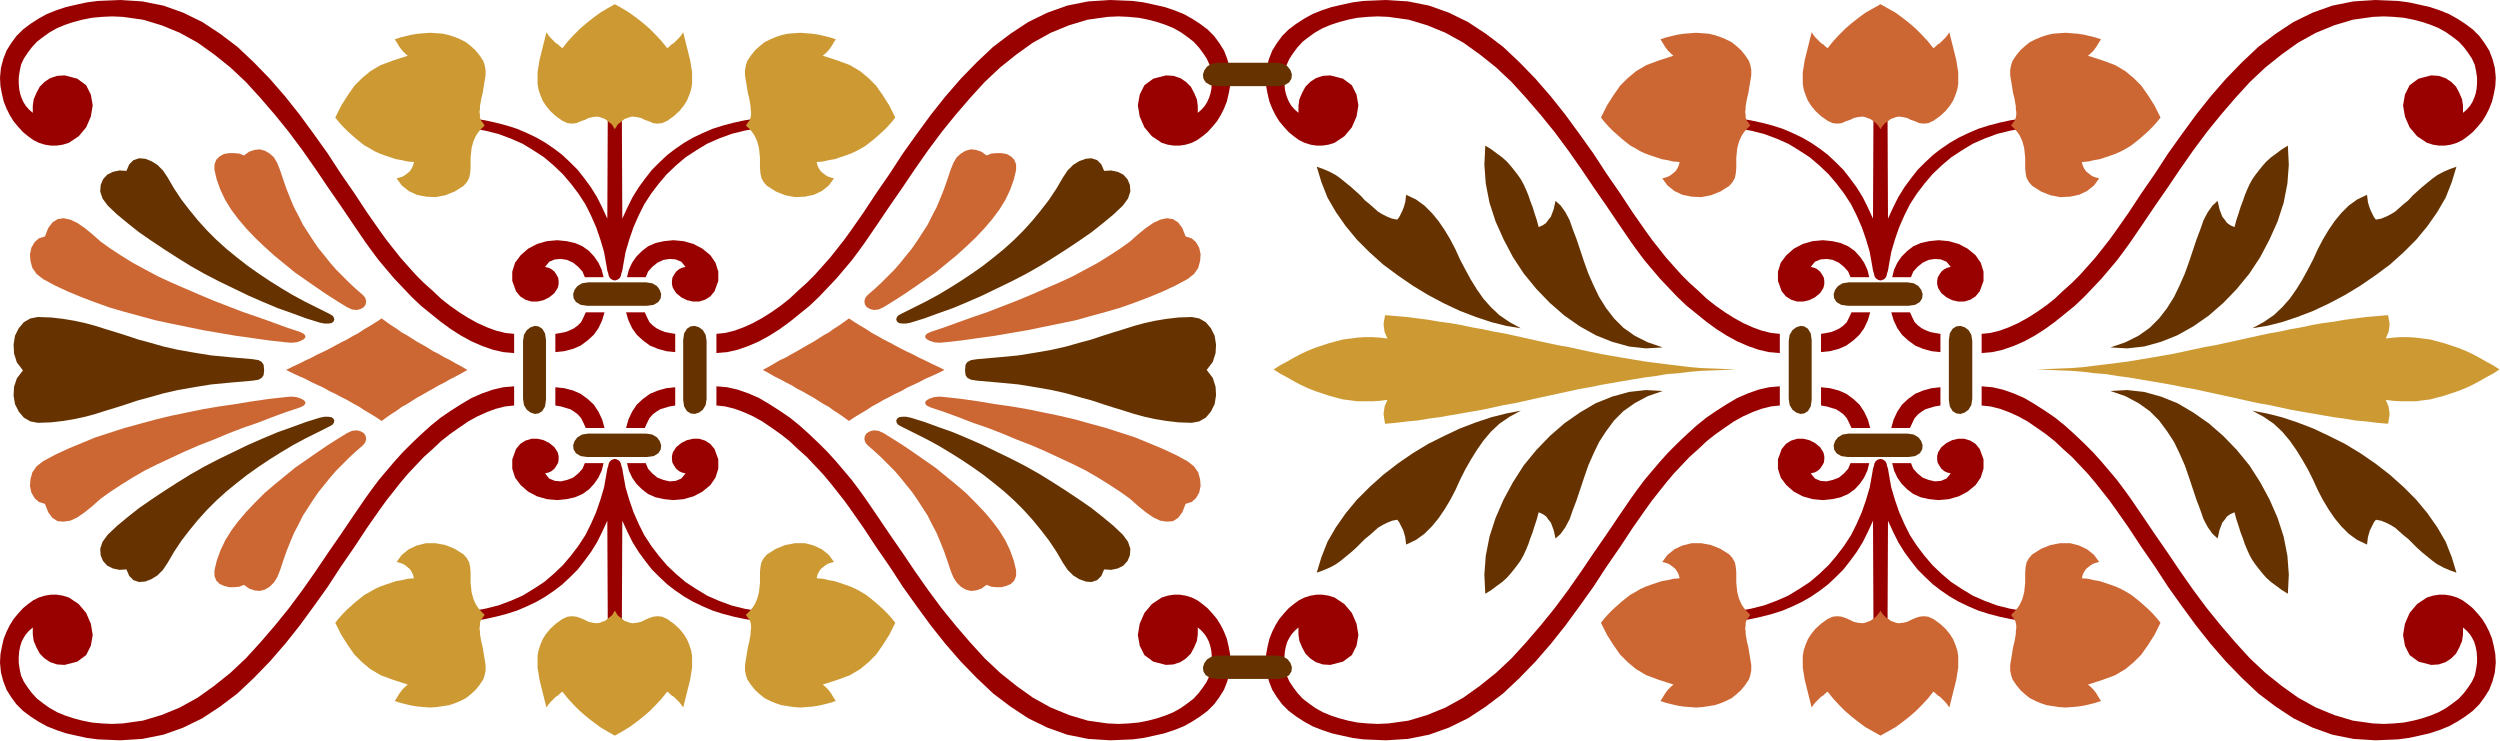 <?xml version="1.0" encoding="UTF-8" standalone="no"?>
<svg
   xmlns:dc="http://purl.org/dc/elements/1.1/"
   xmlns:cc="http://creativecommons.org/ns#"
   xmlns:rdf="http://www.w3.org/1999/02/22-rdf-syntax-ns#"
   xmlns:svg="http://www.w3.org/2000/svg"
   xmlns="http://www.w3.org/2000/svg"
   xmlns:sodipodi="http://sodipodi.sourceforge.net/DTD/sodipodi-0.dtd"
   xmlns:inkscape="http://www.inkscape.org/namespaces/inkscape"
   version="1.0"
   width="135.611mm"
   height="40.183mm"
   id="svg61"
   sodipodi:docname="BBL00408.WMF">
  <sodipodi:namedview
     pagecolor="#ffffff"
     bordercolor="#666666"
     borderopacity="1"
     objecttolerance="10"
     gridtolerance="10"
     guidetolerance="10"
     inkscape:pageopacity="0"
     inkscape:pageshadow="2"
     inkscape:window-width="640"
     inkscape:window-height="480"
     id="namedview63" />
  <defs
     id="defs3">
    <pattern
       id="WMFhbasepattern"
       patternUnits="userSpaceOnUse"
       width="6"
       height="6"
       x="0"
       y="0" />
  </defs>
  <path
     style="fill:#990000;fill-rule:evenodd;fill-opacity:1;stroke:none;"
     d="  M 386.976,22.656   L 387.072,44.832   L 388.128,42.528   L 389.184,40.416   L 390.432,38.4   L 391.776,36.576   L 393.12,34.848   L 394.656,33.312   L 396.288,31.776   L 397.92,30.528   L 399.744,29.28   L 401.568,28.224   L 403.584,27.264   L 405.6,26.4   L 407.712,25.728   L 409.92,25.152   L 412.128,24.672   L 414.528,24.288   L 414.912,26.304   L 412.128,26.784   L 409.44,27.456   L 406.848,28.416   L 404.448,29.472   L 402.24,30.816   L 400.032,32.256   L 398.112,33.888   L 396.192,35.712   L 394.56,37.632   L 393.024,39.648   L 391.584,41.856   L 390.432,44.16   L 389.376,46.56   L 388.512,49.056   L 387.744,51.648   L 387.264,54.336   L 387.168,54.912   L 387.072,55.488   L 386.88,56.064   L 386.784,56.544   L 386.592,56.928   L 386.304,57.216   L 385.92,57.408   L 385.536,57.504   L 385.152,57.408   L 384.768,57.216   L 384.48,56.928   L 384.288,56.544   L 384.192,56.064   L 384,55.488   L 383.904,54.912   L 383.808,54.336   L 383.328,51.648   L 382.56,49.056   L 381.696,46.56   L 380.64,44.16   L 379.488,41.856   L 378.048,39.648   L 376.512,37.632   L 374.88,35.712   L 372.96,33.888   L 371.04,32.256   L 368.832,30.816   L 366.624,29.472   L 364.224,28.416   L 361.632,27.456   L 358.944,26.784   L 356.16,26.304   L 356.544,24.288   L 358.944,24.672   L 361.152,25.152   L 363.36,25.728   L 365.472,26.4   L 367.488,27.264   L 369.504,28.224   L 371.328,29.28   L 373.152,30.528   L 374.784,31.776   L 376.416,33.312   L 377.952,34.848   L 379.296,36.576   L 380.64,38.4   L 381.888,40.416   L 382.944,42.528   L 384,44.832   L 384.096,22.656   L 386.976,22.656  z "
     id="path5" />
  <path
     style="fill:#990000;fill-rule:evenodd;fill-opacity:1;stroke:none;"
     d="  M 385.536,94.08   L 385.92,94.176   L 386.304,94.368   L 386.592,94.656   L 386.784,95.04   L 386.88,95.52   L 387.072,96.096   L 387.168,96.672   L 387.264,97.248   L 387.744,99.936   L 388.512,102.528   L 389.376,105.024   L 390.432,107.424   L 391.584,109.728   L 393.024,111.936   L 394.56,113.952   L 396.192,115.872   L 398.112,117.696   L 400.032,119.328   L 402.24,120.768   L 404.448,122.112   L 406.848,123.168   L 409.44,124.128   L 412.128,124.8   L 414.912,125.28   L 414.528,127.296   L 412.128,126.912   L 409.92,126.432   L 407.712,125.856   L 405.6,125.184   L 403.584,124.32   L 401.568,123.36   L 399.744,122.304   L 397.92,121.056   L 396.288,119.808   L 394.656,118.272   L 393.12,116.736   L 391.776,115.008   L 390.432,113.184   L 389.184,111.168   L 388.128,109.056   L 387.072,106.752   L 386.976,128.928   L 384.096,128.928   L 384,106.752   L 382.944,109.056   L 381.888,111.168   L 380.64,113.184   L 379.296,115.008   L 377.952,116.736   L 376.416,118.272   L 374.784,119.808   L 373.152,121.056   L 371.328,122.304   L 369.504,123.36   L 367.488,124.32   L 365.472,125.184   L 363.36,125.856   L 361.152,126.432   L 358.944,126.912   L 356.544,127.296   L 356.16,125.28   L 358.944,124.8   L 361.632,124.128   L 364.224,123.168   L 366.624,122.112   L 368.832,120.768   L 371.04,119.328   L 372.96,117.696   L 374.88,115.872   L 376.512,113.952   L 378.048,111.936   L 379.488,109.728   L 380.64,107.424   L 381.696,105.024   L 382.56,102.528   L 383.328,99.936   L 383.808,97.248   L 383.904,96.672   L 384,96.096   L 384.192,95.52   L 384.288,95.04   L 384.48,94.656   L 384.768,94.368   L 385.152,94.176   L 385.536,94.08  z "
     id="path7" />
  <path
     style="fill:#cc6633;fill-rule:evenodd;fill-opacity:1;stroke:none;"
     d="  M 412.32,25.728   L 412.704,25.152   L 413.088,24.672   L 413.28,24.096   L 413.376,23.52   L 413.376,22.944   L 413.28,22.368   L 413.28,21.792   L 413.184,21.216   L 412.992,20.16   L 412.704,19.008   L 412.512,17.76   L 412.32,16.608   L 412.128,15.456   L 412.128,14.304   L 412.32,13.344   L 412.608,12.48   L 413.376,11.328   L 414.24,10.272   L 415.2,9.408   L 416.16,8.64   L 417.312,8.064   L 418.464,7.584   L 419.616,7.2   L 420.864,6.912   L 422.112,6.816   L 423.456,6.72   L 424.704,6.816   L 425.952,6.912   L 427.2,7.104   L 428.448,7.392   L 429.6,7.68   L 430.752,8.064   L 430.368,8.64   L 430.08,9.12   L 429.792,9.6   L 429.504,9.984   L 429.216,10.368   L 428.928,10.656   L 428.544,11.04   L 428.064,11.424   L 431.04,12.384   L 433.632,13.344   L 435.744,14.592   L 437.472,16.032   L 439.008,17.568   L 440.352,19.488   L 441.696,21.6   L 442.944,24.096   L 442.176,25.056   L 441.312,26.016   L 440.448,26.88   L 439.584,27.648   L 438.72,28.416   L 437.76,29.184   L 436.896,29.856   L 435.936,30.432   L 434.88,31.008   L 433.824,31.488   L 432.768,31.872   L 431.616,32.256   L 430.464,32.64   L 429.312,32.832   L 428.064,33.12   L 426.816,33.216   L 427.008,33.984   L 427.296,34.56   L 427.68,35.136   L 428.16,35.52   L 428.64,35.904   L 429.12,36.192   L 429.696,36.384   L 430.368,36.576   L 429.312,38.016   L 427.872,39.168   L 426.24,39.936   L 424.416,40.32   L 422.4,40.416   L 420.384,40.032   L 418.464,39.264   L 416.64,38.112   L 415.968,37.344   L 415.488,36.48   L 415.296,35.52   L 415.2,34.464   L 415.2,33.408   L 415.2,32.352   L 415.104,31.392   L 415.008,30.432   L 414.816,29.664   L 414.624,28.992   L 414.336,28.32   L 414.048,27.744   L 413.664,27.168   L 413.28,26.688   L 412.8,26.208   L 412.32,25.728  z    M 385.536,26.496   L 385.248,26.016   L 384.864,25.536   L 384.48,25.152   L 384,24.768   L 383.424,24.384   L 382.848,24.192   L 382.368,24   L 381.792,23.904   L 380.928,24   L 380.064,24.192   L 379.296,24.576   L 378.432,24.864   L 377.568,25.248   L 376.704,25.344   L 375.744,25.248   L 374.688,24.768   L 373.344,23.808   L 372.192,22.752   L 371.328,21.696   L 370.656,20.64   L 370.176,19.488   L 369.792,18.336   L 369.6,17.184   L 369.6,16.032   L 369.6,14.784   L 369.792,13.632   L 369.984,12.384   L 370.272,11.232   L 370.56,10.08   L 370.848,8.928   L 371.136,7.776   L 371.424,6.624   L 371.808,7.2   L 372.192,7.68   L 372.576,8.064   L 372.96,8.448   L 373.344,8.832   L 373.824,9.12   L 374.208,9.504   L 374.688,9.888   L 375.84,8.448   L 377.088,7.104   L 378.336,5.856   L 379.68,4.704   L 381.024,3.648   L 382.464,2.592   L 384,1.728   L 385.536,0.864   L 387.072,1.728   L 388.608,2.592   L 390.048,3.648   L 391.392,4.704   L 392.736,5.856   L 393.984,7.104   L 395.232,8.448   L 396.384,9.888   L 396.864,9.504   L 397.248,9.12   L 397.728,8.832   L 398.112,8.448   L 398.496,8.064   L 398.88,7.68   L 399.264,7.2   L 399.648,6.624   L 399.936,7.776   L 400.224,8.928   L 400.512,10.08   L 400.8,11.232   L 401.088,12.384   L 401.28,13.632   L 401.472,14.784   L 401.472,16.032   L 401.472,17.184   L 401.28,18.336   L 400.896,19.488   L 400.416,20.64   L 399.744,21.696   L 398.88,22.752   L 397.728,23.808   L 396.384,24.768   L 395.328,25.248   L 394.368,25.344   L 393.504,25.248   L 392.64,24.864   L 391.776,24.576   L 391.008,24.192   L 390.144,24   L 389.28,23.904   L 388.704,24   L 388.224,24.192   L 387.648,24.384   L 387.168,24.768   L 386.592,25.152   L 386.208,25.536   L 385.824,26.016   L 385.536,26.496  z    M 358.848,25.728   L 358.464,25.152   L 358.08,24.672   L 357.888,24.096   L 357.888,23.52   L 357.792,22.944   L 357.888,22.368   L 357.888,21.792   L 357.984,21.216   L 358.176,20.16   L 358.464,19.008   L 358.656,17.76   L 358.848,16.608   L 359.04,15.456   L 359.04,14.304   L 358.848,13.344   L 358.56,12.48   L 357.792,11.328   L 356.928,10.272   L 355.968,9.408   L 355.008,8.64   L 353.856,8.064   L 352.704,7.584   L 351.552,7.2   L 350.304,6.912   L 349.056,6.816   L 347.712,6.72   L 346.464,6.816   L 345.216,6.912   L 343.968,7.104   L 342.72,7.392   L 341.568,7.68   L 340.416,8.064   L 340.8,8.64   L 341.088,9.12   L 341.376,9.6   L 341.664,9.984   L 341.952,10.368   L 342.24,10.656   L 342.624,11.04   L 343.104,11.424   L 340.128,12.384   L 337.536,13.344   L 335.424,14.592   L 333.696,16.032   L 332.16,17.568   L 330.816,19.488   L 329.472,21.6   L 328.224,24.096   L 328.992,25.056   L 329.856,26.016   L 330.72,26.88   L 331.584,27.648   L 332.448,28.416   L 333.408,29.184   L 334.272,29.856   L 335.328,30.432   L 336.288,31.008   L 337.344,31.488   L 338.4,31.872   L 339.552,32.256   L 340.704,32.64   L 341.856,32.832   L 343.104,33.12   L 344.352,33.216   L 344.16,33.984   L 343.872,34.56   L 343.488,35.136   L 343.008,35.52   L 342.528,35.904   L 342.048,36.192   L 341.472,36.384   L 340.8,36.576   L 341.856,38.016   L 343.296,39.168   L 344.928,39.936   L 346.848,40.32   L 348.768,40.416   L 350.784,40.032   L 352.704,39.264   L 354.528,38.112   L 355.2,37.344   L 355.68,36.48   L 355.872,35.52   L 355.968,34.464   L 355.968,33.408   L 355.968,32.352   L 356.064,31.392   L 356.16,30.432   L 356.352,29.664   L 356.544,28.992   L 356.832,28.32   L 357.12,27.744   L 357.504,27.168   L 357.888,26.688   L 358.368,26.208   L 358.848,25.728  z   "
     id="path9" />
  <path
     style="fill:#cc6633;fill-rule:evenodd;fill-opacity:1;stroke:none;"
     d="  M 412.32,126.048   L 412.704,126.624   L 413.088,127.104   L 413.28,127.68   L 413.376,128.256   L 413.376,128.832   L 413.28,129.408   L 413.28,129.984   L 413.184,130.56   L 412.992,131.616   L 412.704,132.768   L 412.512,134.016   L 412.32,135.168   L 412.128,136.32   L 412.128,137.472   L 412.32,138.432   L 412.608,139.296   L 413.376,140.448   L 414.24,141.504   L 415.2,142.368   L 416.16,143.136   L 417.312,143.712   L 418.464,144.192   L 419.616,144.576   L 420.864,144.768   L 422.112,144.96   L 423.456,145.056   L 424.704,144.96   L 425.952,144.864   L 427.2,144.672   L 428.448,144.384   L 429.6,144.096   L 430.752,143.712   L 430.368,143.136   L 430.08,142.656   L 429.792,142.176   L 429.504,141.792   L 429.216,141.408   L 428.928,141.12   L 428.544,140.736   L 428.064,140.352   L 431.04,139.392   L 433.632,138.432   L 435.744,137.184   L 437.472,135.744   L 439.008,134.208   L 440.352,132.288   L 441.696,130.176   L 442.944,127.68   L 442.176,126.72   L 441.312,125.76   L 440.448,124.896   L 439.584,124.128   L 438.72,123.36   L 437.76,122.592   L 436.896,121.92   L 435.936,121.344   L 434.88,120.768   L 433.824,120.288   L 432.768,119.904   L 431.616,119.52   L 430.464,119.136   L 429.312,118.944   L 428.064,118.656   L 426.816,118.56   L 427.008,117.792   L 427.296,117.216   L 427.68,116.64   L 428.16,116.256   L 428.64,115.872   L 429.12,115.584   L 429.696,115.392   L 430.368,115.2   L 429.312,113.76   L 427.872,112.608   L 426.24,111.84   L 424.416,111.36   L 422.4,111.36   L 420.384,111.744   L 418.464,112.512   L 416.64,113.664   L 415.968,114.432   L 415.488,115.296   L 415.296,116.256   L 415.2,117.312   L 415.2,118.368   L 415.2,119.424   L 415.104,120.384   L 415.008,121.344   L 414.816,122.112   L 414.624,122.784   L 414.336,123.456   L 414.048,124.032   L 413.664,124.608   L 413.28,125.088   L 412.8,125.568   L 412.32,126.048  z    M 385.536,150.816   L 387.072,149.952   L 388.608,149.088   L 390.048,148.032   L 391.392,146.976   L 392.736,145.824   L 393.984,144.576   L 395.232,143.232   L 396.384,141.792   L 396.864,142.176   L 397.248,142.56   L 397.728,142.848   L 398.112,143.232   L 398.496,143.616   L 398.88,144   L 399.264,144.48   L 399.648,145.056   L 399.936,143.904   L 400.224,142.752   L 400.512,141.6   L 400.8,140.448   L 401.088,139.296   L 401.28,138.048   L 401.472,136.896   L 401.472,135.648   L 401.472,134.496   L 401.28,133.344   L 400.896,132.192   L 400.416,131.04   L 399.744,129.984   L 398.88,128.928   L 397.728,127.872   L 396.384,126.912   L 395.328,126.432   L 394.368,126.336   L 393.504,126.432   L 392.64,126.72   L 391.776,127.104   L 391.008,127.488   L 390.144,127.68   L 389.28,127.776   L 388.704,127.68   L 388.224,127.488   L 387.648,127.296   L 387.168,126.912   L 386.592,126.528   L 386.208,126.144   L 385.824,125.664   L 385.536,125.184   L 385.248,125.664   L 384.864,126.144   L 384.48,126.528   L 384,126.912   L 383.424,127.296   L 382.848,127.488   L 382.368,127.68   L 381.792,127.776   L 380.928,127.68   L 380.064,127.488   L 379.296,127.104   L 378.432,126.72   L 377.568,126.432   L 376.704,126.336   L 375.744,126.432   L 374.688,126.912   L 373.344,127.872   L 372.192,128.928   L 371.328,129.984   L 370.656,131.04   L 370.176,132.192   L 369.792,133.344   L 369.6,134.496   L 369.6,135.648   L 369.6,136.896   L 369.792,138.048   L 369.984,139.296   L 370.272,140.448   L 370.56,141.6   L 370.848,142.752   L 371.136,143.904   L 371.424,145.056   L 371.808,144.48   L 372.192,144   L 372.576,143.616   L 372.96,143.232   L 373.344,142.848   L 373.824,142.56   L 374.208,142.176   L 374.688,141.792   L 375.84,143.232   L 377.088,144.576   L 378.336,145.824   L 379.68,146.976   L 381.024,148.032   L 382.464,149.088   L 384,149.952   L 385.536,150.816  z    M 358.848,126.048   L 358.464,126.624   L 358.08,127.104   L 357.888,127.68   L 357.888,128.256   L 357.792,128.832   L 357.888,129.408   L 357.888,129.984   L 357.984,130.56   L 358.176,131.616   L 358.464,132.768   L 358.656,134.016   L 358.848,135.168   L 359.04,136.32   L 359.04,137.472   L 358.848,138.432   L 358.56,139.296   L 357.792,140.448   L 356.928,141.504   L 355.968,142.368   L 355.008,143.136   L 353.856,143.712   L 352.704,144.192   L 351.552,144.576   L 350.304,144.768   L 349.056,144.96   L 347.712,145.056   L 346.464,144.96   L 345.216,144.864   L 343.968,144.672   L 342.72,144.384   L 341.568,144.096   L 340.416,143.712   L 340.8,143.136   L 341.088,142.656   L 341.376,142.176   L 341.664,141.792   L 341.952,141.408   L 342.24,141.12   L 342.624,140.736   L 343.104,140.352   L 340.128,139.392   L 337.536,138.432   L 335.424,137.184   L 333.696,135.744   L 332.16,134.208   L 330.816,132.288   L 329.472,130.176   L 328.224,127.68   L 328.992,126.72   L 329.856,125.76   L 330.72,124.896   L 331.584,124.128   L 332.448,123.36   L 333.408,122.592   L 334.272,121.92   L 335.328,121.344   L 336.288,120.768   L 337.344,120.288   L 338.4,119.904   L 339.552,119.52   L 340.704,119.136   L 341.856,118.944   L 343.104,118.656   L 344.352,118.56   L 344.16,117.792   L 343.872,117.216   L 343.488,116.64   L 343.008,116.256   L 342.528,115.872   L 342.048,115.584   L 341.472,115.392   L 340.8,115.2   L 341.856,113.76   L 343.296,112.608   L 344.928,111.84   L 346.848,111.36   L 348.768,111.36   L 350.784,111.744   L 352.704,112.512   L 354.528,113.664   L 355.2,114.432   L 355.68,115.296   L 355.872,116.256   L 355.968,117.312   L 355.968,118.368   L 355.968,119.424   L 356.064,120.384   L 356.16,121.344   L 356.352,122.112   L 356.544,122.784   L 356.832,123.456   L 357.12,124.032   L 357.504,124.608   L 357.888,125.088   L 358.368,125.568   L 358.848,126.048  z   "
     id="path11" />
  <path
     style="fill:#990000;fill-rule:evenodd;fill-opacity:1;stroke:none;"
     d="  M 387.936,56.832   L 391.776,56.832   L 392.256,55.68   L 393.12,54.72   L 394.176,53.856   L 395.424,53.28   L 396.672,53.088   L 397.92,53.184   L 399.072,53.664   L 399.936,54.72   L 399.168,54.912   L 398.592,55.2   L 398.016,55.68   L 397.632,56.256   L 397.248,56.928   L 397.152,57.6   L 397.152,58.272   L 397.344,59.04   L 398.016,60.096   L 399.072,60.96   L 400.224,61.536   L 401.472,61.824   L 402.72,61.824   L 403.968,61.44   L 405.024,60.768   L 405.888,59.712   L 406.656,57.6   L 406.656,55.68   L 406.08,53.856   L 405.024,52.32   L 403.392,50.976   L 401.568,50.016   L 399.552,49.44   L 397.44,49.248   L 395.52,49.44   L 393.792,49.824   L 392.256,50.496   L 391.008,51.456   L 389.856,52.608   L 388.992,53.856   L 388.32,55.296   L 387.936,56.832  z    M 397.824,68.448   L 397.824,72.192   L 396,72   L 394.272,71.52   L 392.64,70.848   L 391.2,69.792   L 389.952,68.64   L 388.992,67.296   L 388.224,65.664   L 387.744,64.032   L 391.584,64.032   L 392.064,65.088   L 392.544,66.048   L 393.216,66.72   L 393.984,67.296   L 394.752,67.68   L 395.712,68.064   L 396.672,68.256   L 397.824,68.448  z    M 406.272,68.448   L 406.272,72.384   L 408.48,72.192   L 410.592,71.712   L 412.8,70.944   L 415.008,69.984   L 417.12,68.832   L 419.232,67.488   L 421.344,65.952   L 423.36,64.32   L 425.376,62.688   L 427.296,60.864   L 429.12,58.944   L 430.848,57.12   L 432.48,55.2   L 434.016,53.376   L 435.456,51.456   L 436.704,49.728   L 439.2,46.08   L 441.792,42.24   L 444.384,38.496   L 446.976,34.656   L 449.664,30.816   L 452.448,27.072   L 455.328,23.52   L 458.304,20.064   L 461.28,16.8   L 464.448,13.824   L 467.808,11.136   L 471.168,8.736   L 474.816,6.72   L 478.56,5.184   L 482.4,4.032   L 486.528,3.456   L 488.736,3.36   L 490.752,3.456   L 492.864,3.648   L 494.784,4.032   L 496.608,4.512   L 498.336,5.088   L 499.968,5.76   L 501.504,6.624   L 502.848,7.584   L 504.096,8.544   L 505.152,9.696   L 506.016,10.848   L 506.784,12   L 507.36,13.248   L 507.648,14.592   L 507.84,15.936   L 507.84,17.088   L 507.744,18.24   L 507.552,19.2   L 507.264,20.064   L 506.88,20.928   L 506.4,21.696   L 505.728,22.464   L 504.96,23.136   L 504.96,21.696   L 504.768,20.352   L 504.192,19.008   L 503.52,17.76   L 502.56,16.8   L 501.408,16.032   L 499.968,15.552   L 498.432,15.456   L 495.84,16.128   L 494.016,17.472   L 493.056,19.392   L 492.672,21.6   L 493.056,23.904   L 494.016,26.112   L 495.552,27.936   L 497.568,29.28   L 498.816,29.664   L 500.064,29.856   L 501.216,29.856   L 502.464,29.664   L 503.712,29.28   L 504.864,28.704   L 505.92,27.936   L 506.976,27.072   L 507.936,26.016   L 508.896,24.864   L 509.664,23.616   L 510.336,22.272   L 510.912,20.832   L 511.296,19.2   L 511.584,17.664   L 511.68,15.936   L 511.488,13.92   L 511.008,12.096   L 510.336,10.368   L 509.376,8.832   L 508.32,7.392   L 506.976,6.048   L 505.44,4.896   L 503.808,3.84   L 502.08,2.88   L 500.16,2.112   L 498.144,1.44   L 496.032,0.96   L 493.824,0.48   L 491.616,0.192   L 489.312,0.096   L 487.008,0   L 482.496,0.288   L 478.176,1.152   L 474.144,2.592   L 470.208,4.512   L 466.56,6.912   L 463.008,9.6   L 459.648,12.768   L 456.384,16.128   L 453.216,19.776   L 450.24,23.52   L 447.36,27.456   L 444.48,31.488   L 441.792,35.616   L 439.008,39.648   L 436.416,43.584   L 433.728,47.424   L 432.48,49.152   L 431.04,50.976   L 429.6,52.8   L 428.064,54.528   L 426.432,56.352   L 424.8,57.984   L 422.976,59.616   L 421.248,61.248   L 419.424,62.688   L 417.504,64.032   L 415.68,65.184   L 413.76,66.24   L 411.84,67.104   L 410.016,67.776   L 408.096,68.256   L 406.272,68.448  z   "
     id="path13" />
  <path
     style="fill:#990000;fill-rule:evenodd;fill-opacity:1;stroke:none;"
     d="  M 364.896,68.448   L 364.896,72.384   L 362.688,72.192   L 360.576,71.712   L 358.368,70.944   L 356.16,69.984   L 354.048,68.832   L 351.936,67.488   L 349.824,65.952   L 347.808,64.32   L 345.792,62.688   L 343.872,60.864   L 342.048,58.944   L 340.32,57.12   L 338.688,55.2   L 337.152,53.376   L 335.712,51.456   L 334.464,49.728   L 331.968,46.08   L 329.376,42.24   L 326.784,38.496   L 324.192,34.656   L 321.504,30.816   L 318.72,27.072   L 315.84,23.52   L 312.864,20.064   L 309.888,16.8   L 306.72,13.824   L 303.36,11.136   L 300,8.736   L 296.352,6.72   L 292.608,5.184   L 288.768,4.032   L 284.64,3.456   L 282.432,3.36   L 280.416,3.456   L 278.304,3.648   L 276.384,4.032   L 274.56,4.512   L 272.832,5.088   L 271.2,5.76   L 269.664,6.624   L 268.32,7.584   L 267.072,8.544   L 266.016,9.696   L 265.152,10.848   L 264.384,12   L 263.808,13.248   L 263.52,14.592   L 263.328,15.936   L 263.328,17.088   L 263.424,18.24   L 263.616,19.2   L 263.904,20.064   L 264.288,20.928   L 264.768,21.696   L 265.44,22.464   L 266.208,23.136   L 266.208,21.696   L 266.4,20.352   L 266.976,19.008   L 267.648,17.76   L 268.608,16.8   L 269.76,16.032   L 271.2,15.552   L 272.736,15.456   L 275.328,16.128   L 277.152,17.472   L 278.112,19.392   L 278.496,21.6   L 278.112,23.904   L 277.152,26.112   L 275.616,27.936   L 273.6,29.28   L 272.352,29.664   L 271.104,29.856   L 269.952,29.856   L 268.704,29.664   L 267.456,29.28   L 266.304,28.704   L 265.248,27.936   L 264.192,27.072   L 263.232,26.016   L 262.272,24.864   L 261.504,23.616   L 260.832,22.272   L 260.256,20.832   L 259.872,19.2   L 259.584,17.664   L 259.488,15.936   L 259.68,13.92   L 260.16,12.096   L 260.832,10.368   L 261.792,8.832   L 262.848,7.392   L 264.192,6.048   L 265.728,4.896   L 267.36,3.84   L 269.088,2.88   L 271.008,2.112   L 273.024,1.44   L 275.136,0.96   L 277.344,0.48   L 279.552,0.192   L 281.856,0.096   L 284.16,0   L 288.672,0.288   L 292.992,1.152   L 297.024,2.592   L 300.96,4.512   L 304.608,6.912   L 308.16,9.6   L 311.52,12.768   L 314.784,16.128   L 317.952,19.776   L 320.928,23.52   L 323.808,27.456   L 326.688,31.488   L 329.376,35.616   L 332.16,39.648   L 334.752,43.584   L 337.44,47.424   L 338.688,49.152   L 340.128,50.976   L 341.568,52.8   L 343.104,54.528   L 344.736,56.352   L 346.368,57.984   L 348.192,59.616   L 349.92,61.248   L 351.744,62.688   L 353.664,64.032   L 355.488,65.184   L 357.408,66.24   L 359.328,67.104   L 361.152,67.776   L 363.072,68.256   L 364.896,68.448  z    M 373.344,68.448   L 373.344,72.192   L 375.168,72   L 376.992,71.52   L 378.528,70.848   L 379.968,69.792   L 381.216,68.64   L 382.176,67.296   L 382.944,65.664   L 383.424,64.032   L 379.584,64.032   L 379.104,65.088   L 378.624,66.048   L 377.952,66.72   L 377.184,67.296   L 376.416,67.68   L 375.456,68.064   L 374.496,68.256   L 373.344,68.448  z    M 383.232,56.832   L 379.392,56.832   L 378.912,55.68   L 378.048,54.72   L 376.992,53.856   L 375.744,53.28   L 374.496,53.088   L 373.248,53.184   L 372.096,53.664   L 371.232,54.72   L 372,54.912   L 372.576,55.2   L 373.152,55.68   L 373.536,56.256   L 373.92,56.928   L 374.016,57.6   L 374.016,58.272   L 373.824,59.04   L 373.152,60.096   L 372.096,60.96   L 370.944,61.536   L 369.696,61.824   L 368.448,61.824   L 367.2,61.44   L 366.144,60.768   L 365.28,59.712   L 364.512,57.6   L 364.512,55.68   L 365.088,53.856   L 366.24,52.32   L 367.776,50.976   L 369.6,50.016   L 371.616,49.44   L 373.728,49.248   L 375.648,49.44   L 377.376,49.824   L 378.912,50.496   L 380.256,51.456   L 381.312,52.608   L 382.176,53.856   L 382.848,55.296   L 383.232,56.832  z   "
     id="path15" />
  <path
     style="fill:#990000;fill-rule:evenodd;fill-opacity:1;stroke:none;"
     d="  M 406.272,83.136   L 406.272,79.2   L 408.48,79.392   L 410.592,79.872   L 412.8,80.64   L 415.008,81.6   L 417.12,82.848   L 419.232,84.192   L 421.344,85.632   L 423.36,87.264   L 425.376,89.088   L 427.296,90.912   L 429.12,92.736   L 430.848,94.656   L 432.48,96.576   L 434.016,98.4   L 435.456,100.32   L 436.704,102.048   L 439.2,105.696   L 441.792,109.536   L 444.384,113.28   L 446.976,117.12   L 449.664,120.96   L 452.448,124.704   L 455.328,128.256   L 458.304,131.712   L 461.28,134.976   L 464.448,137.952   L 467.808,140.64   L 471.168,143.04   L 474.816,145.056   L 478.56,146.592   L 482.4,147.744   L 486.528,148.32   L 488.736,148.416   L 490.752,148.32   L 492.864,148.128   L 494.784,147.744   L 496.608,147.264   L 498.336,146.688   L 499.968,146.016   L 501.504,145.152   L 502.848,144.192   L 504.096,143.232   L 505.152,142.08   L 506.016,140.928   L 506.784,139.776   L 507.36,138.528   L 507.648,137.184   L 507.84,135.84   L 507.84,134.688   L 507.744,133.536   L 507.552,132.576   L 507.264,131.616   L 506.88,130.848   L 506.4,130.08   L 505.728,129.312   L 504.96,128.64   L 504.96,130.08   L 504.768,131.424   L 504.192,132.768   L 503.52,134.016   L 502.56,134.976   L 501.408,135.744   L 499.968,136.224   L 498.432,136.32   L 495.84,135.648   L 494.016,134.304   L 493.056,132.384   L 492.672,130.176   L 493.056,127.872   L 494.016,125.664   L 495.552,123.84   L 497.568,122.496   L 498.816,122.112   L 500.064,121.92   L 501.216,121.92   L 502.464,122.112   L 503.712,122.496   L 504.864,123.072   L 505.92,123.84   L 506.976,124.704   L 507.936,125.76   L 508.896,126.912   L 509.664,128.16   L 510.336,129.504   L 510.912,130.944   L 511.296,132.576   L 511.584,134.112   L 511.68,135.84   L 511.488,137.856   L 511.008,139.68   L 510.336,141.408   L 509.376,142.944   L 508.32,144.384   L 506.976,145.728   L 505.44,146.88   L 503.808,147.936   L 502.08,148.896   L 500.16,149.664   L 498.144,150.336   L 496.032,150.816   L 493.824,151.296   L 491.616,151.584   L 489.312,151.68   L 487.008,151.776   L 482.496,151.488   L 478.176,150.624   L 474.144,149.184   L 470.208,147.264   L 466.56,144.864   L 463.008,142.176   L 459.648,139.008   L 456.384,135.648   L 453.216,132   L 450.24,128.256   L 447.36,124.32   L 444.48,120.288   L 441.792,116.16   L 439.008,112.128   L 436.416,108.192   L 433.728,104.352   L 432.48,102.624   L 431.04,100.8   L 429.6,98.976   L 428.064,97.152   L 426.432,95.424   L 424.8,93.696   L 422.976,92.064   L 421.248,90.432   L 419.424,88.992   L 417.504,87.648   L 415.68,86.4   L 413.76,85.344   L 411.84,84.48   L 410.016,83.808   L 408.096,83.328   L 406.272,83.136  z    M 397.824,83.136   L 397.824,79.392   L 396,79.584   L 394.272,80.064   L 392.64,80.736   L 391.2,81.792   L 389.952,82.944   L 388.992,84.384   L 388.224,86.016   L 387.744,87.744   L 391.584,87.744   L 392.064,86.688   L 392.544,85.728   L 393.216,84.96   L 393.984,84.384   L 394.752,83.904   L 395.712,83.616   L 396.672,83.328   L 397.824,83.136  z    M 387.936,94.944   L 391.776,94.944   L 392.256,96.096   L 393.12,97.056   L 394.176,97.92   L 395.424,98.4   L 396.672,98.688   L 397.92,98.592   L 399.072,98.112   L 399.936,97.056   L 399.168,96.864   L 398.592,96.576   L 398.016,96.096   L 397.632,95.52   L 397.248,94.848   L 397.152,94.176   L 397.152,93.504   L 397.344,92.736   L 398.016,91.68   L 399.072,90.816   L 400.224,90.24   L 401.472,89.952   L 402.72,89.952   L 403.968,90.336   L 405.024,91.008   L 405.888,92.064   L 406.656,94.176   L 406.656,96.096   L 406.08,97.92   L 405.024,99.456   L 403.392,100.8   L 401.568,101.76   L 399.552,102.336   L 397.44,102.528   L 395.52,102.336   L 393.792,101.952   L 392.256,101.28   L 391.008,100.32   L 389.856,99.168   L 388.992,97.92   L 388.32,96.48   L 387.936,94.944  z   "
     id="path17" />
  <path
     style="fill:#990000;fill-rule:evenodd;fill-opacity:1;stroke:none;"
     d="  M 364.896,83.136   L 364.896,79.2   L 362.688,79.392   L 360.576,79.872   L 358.368,80.64   L 356.16,81.6   L 354.048,82.848   L 351.936,84.192   L 349.824,85.632   L 347.808,87.264   L 345.792,89.088   L 343.872,90.912   L 342.048,92.736   L 340.32,94.656   L 338.688,96.576   L 337.152,98.4   L 335.712,100.32   L 334.464,102.048   L 331.968,105.696   L 329.376,109.536   L 326.784,113.28   L 324.192,117.12   L 321.504,120.96   L 318.72,124.704   L 315.84,128.256   L 312.864,131.712   L 309.888,134.976   L 306.72,137.952   L 303.36,140.64   L 300,143.04   L 296.352,145.056   L 292.608,146.592   L 288.768,147.744   L 284.64,148.32   L 282.432,148.416   L 280.416,148.32   L 278.304,148.128   L 276.384,147.744   L 274.56,147.264   L 272.832,146.688   L 271.2,146.016   L 269.664,145.152   L 268.32,144.192   L 267.072,143.232   L 266.016,142.08   L 265.152,140.928   L 264.384,139.776   L 263.808,138.528   L 263.52,137.184   L 263.328,135.84   L 263.328,134.688   L 263.424,133.536   L 263.616,132.576   L 263.904,131.616   L 264.288,130.848   L 264.768,130.08   L 265.44,129.312   L 266.208,128.64   L 266.208,130.08   L 266.4,131.424   L 266.976,132.768   L 267.648,134.016   L 268.608,134.976   L 269.76,135.744   L 271.2,136.224   L 272.736,136.32   L 275.328,135.648   L 277.152,134.304   L 278.112,132.384   L 278.496,130.176   L 278.112,127.872   L 277.152,125.664   L 275.616,123.84   L 273.6,122.496   L 272.352,122.112   L 271.104,121.92   L 269.952,121.92   L 268.704,122.112   L 267.456,122.496   L 266.304,123.072   L 265.248,123.84   L 264.192,124.704   L 263.232,125.76   L 262.272,126.912   L 261.504,128.16   L 260.832,129.504   L 260.256,130.944   L 259.872,132.576   L 259.584,134.112   L 259.488,135.84   L 259.68,137.856   L 260.16,139.68   L 260.832,141.408   L 261.792,142.944   L 262.848,144.384   L 264.192,145.728   L 265.728,146.88   L 267.36,147.936   L 269.088,148.896   L 271.008,149.664   L 273.024,150.336   L 275.136,150.816   L 277.344,151.296   L 279.552,151.584   L 281.856,151.68   L 284.16,151.776   L 288.672,151.488   L 292.992,150.624   L 297.024,149.184   L 300.96,147.264   L 304.608,144.864   L 308.16,142.176   L 311.52,139.008   L 314.784,135.648   L 317.952,132   L 320.928,128.256   L 323.808,124.32   L 326.688,120.288   L 329.376,116.16   L 332.16,112.128   L 334.752,108.192   L 337.44,104.352   L 338.688,102.624   L 340.128,100.8   L 341.568,98.976   L 343.104,97.152   L 344.736,95.424   L 346.368,93.696   L 348.192,92.064   L 349.92,90.432   L 351.744,88.992   L 353.664,87.648   L 355.488,86.4   L 357.408,85.344   L 359.328,84.48   L 361.152,83.808   L 363.072,83.328   L 364.896,83.136  z    M 373.344,83.136   L 373.344,79.392   L 375.168,79.584   L 376.992,80.064   L 378.528,80.736   L 379.968,81.792   L 381.216,82.944   L 382.176,84.384   L 382.944,86.016   L 383.424,87.744   L 379.584,87.744   L 379.104,86.688   L 378.624,85.728   L 377.952,84.96   L 377.184,84.384   L 376.416,83.904   L 375.456,83.616   L 374.496,83.328   L 373.344,83.136  z    M 383.232,94.944   L 379.392,94.944   L 378.912,96.096   L 378.048,97.056   L 376.992,97.92   L 375.744,98.4   L 374.496,98.688   L 373.248,98.592   L 372.096,98.112   L 371.232,97.056   L 372,96.864   L 372.576,96.576   L 373.152,96.096   L 373.536,95.52   L 373.92,94.848   L 374.016,94.176   L 374.016,93.504   L 373.824,92.736   L 373.152,91.68   L 372.096,90.816   L 370.944,90.24   L 369.696,89.952   L 368.448,89.952   L 367.2,90.336   L 366.144,91.008   L 365.28,92.064   L 364.512,94.176   L 364.512,96.096   L 365.088,97.92   L 366.24,99.456   L 367.776,100.8   L 369.6,101.76   L 371.616,102.336   L 373.728,102.528   L 375.648,102.336   L 377.376,101.952   L 378.912,101.28   L 380.256,100.32   L 381.312,99.168   L 382.176,97.92   L 382.848,96.48   L 383.232,94.944  z   "
     id="path19" />
  <path
     style="fill:#663300;fill-rule:evenodd;fill-opacity:1;stroke:none;"
     d="  M 378.816,93.696   L 377.472,93.504   L 376.512,92.928   L 376.032,92.16   L 375.936,91.296   L 376.224,90.432   L 376.8,89.664   L 377.76,89.088   L 379.008,88.896   L 391.104,88.896   L 392.352,89.088   L 393.312,89.664   L 393.888,90.432   L 394.176,91.296   L 394.08,92.16   L 393.6,92.928   L 392.64,93.504   L 391.296,93.696   L 378.816,93.696  z    M 399.552,69.696   L 399.744,68.352   L 400.32,67.392   L 401.088,66.912   L 401.952,66.816   L 402.816,67.104   L 403.584,67.68   L 404.16,68.64   L 404.352,69.888   L 404.352,81.792   L 404.16,83.04   L 403.584,84   L 402.816,84.576   L 401.952,84.864   L 401.088,84.768   L 400.32,84.288   L 399.744,83.328   L 399.552,81.984   L 399.552,69.696  z    M 378.816,62.688   L 377.472,62.496   L 376.512,61.92   L 376.032,61.152   L 375.936,60.288   L 376.224,59.424   L 376.8,58.656   L 377.76,58.08   L 379.008,57.888   L 391.104,57.888   L 392.352,58.08   L 393.312,58.656   L 393.888,59.424   L 394.176,60.288   L 394.08,61.152   L 393.6,61.92   L 392.64,62.496   L 391.296,62.688   L 378.816,62.688  z    M 371.424,69.696   L 371.232,68.352   L 370.656,67.392   L 369.888,66.912   L 369.12,66.816   L 368.256,67.104   L 367.488,67.68   L 366.912,68.64   L 366.72,69.888   L 366.72,81.792   L 366.912,83.04   L 367.488,84   L 368.256,84.576   L 369.12,84.864   L 369.888,84.768   L 370.656,84.288   L 371.232,83.328   L 371.424,81.984   L 371.424,69.696  z   "
     id="path21" />
  <path
     style="fill:#cc9933;fill-rule:evenodd;fill-opacity:1;stroke:none;"
     d="  M 355.968,75.744   L 353.568,75.84   L 351.168,75.936   L 348.768,76.032   L 346.464,76.224   L 344.16,76.512   L 341.76,76.704   L 339.456,77.088   L 337.248,77.376   L 334.944,77.76   L 332.64,78.144   L 330.432,78.528   L 328.224,78.912   L 325.92,79.392   L 323.712,79.776   L 321.504,80.256   L 319.296,80.736   L 317.088,81.216   L 314.88,81.696   L 312.768,82.176   L 310.56,82.656   L 308.352,83.04   L 306.144,83.52   L 303.936,84   L 301.728,84.384   L 299.52,84.768   L 297.312,85.152   L 295.104,85.536   L 292.896,85.824   L 290.688,86.208   L 288.48,86.4   L 286.176,86.688   L 283.968,86.88   L 283.872,86.304   L 283.776,85.728   L 283.68,85.152   L 283.68,84.576   L 283.776,84   L 283.872,83.328   L 284.16,82.656   L 284.448,81.984   L 282.912,82.176   L 281.376,82.272   L 279.84,82.272   L 278.304,82.272   L 276.864,82.08   L 275.328,81.888   L 273.888,81.504   L 272.448,81.12   L 271.008,80.64   L 269.568,80.16   L 268.128,79.584   L 266.688,78.912   L 265.248,78.144   L 263.904,77.376   L 262.464,76.608   L 261.12,75.744   L 262.464,74.88   L 263.904,74.112   L 265.248,73.344   L 266.688,72.576   L 268.128,71.904   L 269.568,71.328   L 271.008,70.848   L 272.448,70.368   L 273.888,69.984   L 275.328,69.6   L 276.864,69.408   L 278.304,69.216   L 279.84,69.12   L 281.376,69.12   L 282.912,69.216   L 284.448,69.408   L 284.16,68.736   L 283.872,68.064   L 283.776,67.392   L 283.68,66.816   L 283.68,66.24   L 283.776,65.664   L 283.872,65.184   L 283.968,64.608   L 286.176,64.8   L 288.48,64.992   L 290.688,65.28   L 292.896,65.568   L 295.104,65.952   L 297.312,66.24   L 299.52,66.624   L 301.728,67.104   L 303.936,67.488   L 306.144,67.968   L 308.352,68.352   L 310.56,68.832   L 312.768,69.312   L 314.88,69.792   L 317.088,70.272   L 319.296,70.752   L 321.504,71.136   L 323.712,71.616   L 325.92,72.096   L 328.224,72.576   L 330.432,72.96   L 332.64,73.344   L 334.944,73.728   L 337.248,74.112   L 339.456,74.4   L 341.76,74.688   L 344.16,74.976   L 346.464,75.264   L 348.768,75.456   L 351.168,75.552   L 353.568,75.648   L 355.968,75.744  z "
     id="path23" />
  <path
     style="fill:#cc9933;fill-rule:evenodd;fill-opacity:1;stroke:none;"
     d="  M 417.6,75.744   L 420,75.84   L 422.4,75.936   L 424.8,76.032   L 427.104,76.224   L 429.408,76.512   L 431.808,76.704   L 434.112,77.088   L 436.32,77.376   L 438.624,77.76   L 440.928,78.144   L 443.136,78.528   L 445.344,78.912   L 447.648,79.392   L 449.856,79.776   L 452.064,80.256   L 454.272,80.736   L 456.48,81.216   L 458.688,81.696   L 460.8,82.176   L 463.008,82.656   L 465.216,83.04   L 467.424,83.52   L 469.632,84   L 471.84,84.384   L 474.048,84.768   L 476.256,85.152   L 478.464,85.536   L 480.672,85.824   L 482.88,86.208   L 485.088,86.4   L 487.392,86.688   L 489.6,86.88   L 489.696,86.304   L 489.792,85.728   L 489.888,85.152   L 489.888,84.576   L 489.792,84   L 489.696,83.328   L 489.408,82.656   L 489.12,81.984   L 490.656,82.176   L 492.192,82.272   L 493.728,82.272   L 495.264,82.272   L 496.704,82.08   L 498.24,81.888   L 499.68,81.504   L 501.12,81.12   L 502.56,80.64   L 504,80.16   L 505.44,79.584   L 506.88,78.912   L 508.32,78.144   L 509.664,77.376   L 511.104,76.608   L 512.448,75.744   L 511.104,74.88   L 509.664,74.112   L 508.32,73.344   L 506.88,72.576   L 505.44,71.904   L 504,71.328   L 502.56,70.848   L 501.12,70.368   L 499.68,69.984   L 498.24,69.6   L 496.704,69.408   L 495.264,69.216   L 493.728,69.12   L 492.192,69.12   L 490.656,69.216   L 489.12,69.408   L 489.408,68.736   L 489.696,68.064   L 489.792,67.392   L 489.888,66.816   L 489.888,66.24   L 489.792,65.664   L 489.696,65.184   L 489.6,64.608   L 487.392,64.8   L 485.088,64.992   L 482.88,65.28   L 480.672,65.568   L 478.464,65.952   L 476.256,66.24   L 474.048,66.624   L 471.84,67.104   L 469.632,67.488   L 467.424,67.968   L 465.216,68.352   L 463.008,68.832   L 460.8,69.312   L 458.688,69.792   L 456.48,70.272   L 454.272,70.752   L 452.064,71.136   L 449.856,71.616   L 447.648,72.096   L 445.344,72.576   L 443.136,72.96   L 440.928,73.344   L 438.624,73.728   L 436.32,74.112   L 434.112,74.4   L 431.808,74.688   L 429.408,74.976   L 427.104,75.264   L 424.8,75.456   L 422.4,75.552   L 420,75.648   L 417.6,75.744  z "
     id="path25" />
  <path
     style="fill:#663300;fill-rule:evenodd;fill-opacity:1;stroke:none;"
     d="  M 340.896,80.16   L 337.824,81.216   L 335.136,82.656   L 332.832,84.288   L 330.912,86.208   L 329.28,88.416   L 327.84,90.624   L 326.688,93.024   L 325.632,95.424   L 324.768,97.92   L 324,100.224   L 323.232,102.528   L 322.464,104.544   L 321.792,106.464   L 320.928,108.096   L 319.968,109.44   L 318.912,110.4   L 318.72,109.536   L 318.528,108.672   L 318.24,107.904   L 317.952,107.136   L 317.472,106.56   L 316.992,105.888   L 316.32,105.408   L 315.456,105.024   L 315.072,106.464   L 314.592,107.904   L 314.208,109.152   L 313.728,110.4   L 313.344,111.552   L 312.864,112.704   L 312.384,113.76   L 311.808,114.816   L 311.136,115.776   L 310.464,116.64   L 309.696,117.6   L 308.928,118.464   L 307.968,119.328   L 306.912,120.096   L 305.76,120.96   L 304.512,121.728   L 304.32,117.792   L 304.608,113.952   L 305.376,110.016   L 306.624,106.176   L 308.256,102.432   L 310.176,98.88   L 312.384,95.424   L 314.976,92.256   L 317.76,89.376   L 320.736,86.784   L 323.904,84.576   L 327.168,82.656   L 330.528,81.312   L 333.984,80.352   L 337.44,79.968   L 340.896,80.16  z    M 311.808,84.192   L 309.504,85.44   L 307.392,86.88   L 305.664,88.512   L 304.128,90.336   L 302.784,92.256   L 301.536,94.272   L 300.384,96.288   L 299.328,98.4   L 298.368,100.512   L 297.312,102.528   L 296.16,104.448   L 294.912,106.272   L 293.568,107.904   L 292.032,109.44   L 290.304,110.688   L 288.288,111.648   L 288.192,110.88   L 288.096,110.112   L 287.904,109.44   L 287.712,108.768   L 287.424,108.192   L 287.136,107.616   L 286.848,107.04   L 286.464,106.56   L 285.408,106.752   L 284.448,107.136   L 283.488,107.616   L 282.528,108.192   L 281.664,108.96   L 280.8,109.728   L 279.84,110.496   L 278.976,111.36   L 278.016,112.32   L 277.056,113.184   L 276,114.048   L 274.944,114.912   L 273.888,115.68   L 272.64,116.352   L 271.296,116.928   L 269.952,117.408   L 270.912,114.24   L 272.16,111.072   L 273.888,108.096   L 275.904,105.216   L 278.208,102.432   L 280.8,99.84   L 283.584,97.344   L 286.56,95.04   L 289.632,92.928   L 292.8,91.008   L 296.064,89.376   L 299.328,87.84   L 302.592,86.592   L 305.76,85.536   L 308.832,84.768   L 311.808,84.192  z    M 311.808,67.296   L 309.504,66.048   L 307.392,64.608   L 305.664,62.976   L 304.128,61.248   L 302.784,59.328   L 301.536,57.312   L 300.384,55.2   L 299.328,53.184   L 298.368,51.072   L 297.312,49.056   L 296.16,47.136   L 294.912,45.312   L 293.568,43.68   L 292.032,42.144   L 290.304,40.896   L 288.288,39.936   L 288.192,40.704   L 288.096,41.472   L 287.904,42.144   L 287.712,42.72   L 287.424,43.392   L 287.136,43.968   L 286.848,44.544   L 286.464,45.024   L 285.408,44.832   L 284.448,44.448   L 283.488,43.968   L 282.528,43.392   L 281.664,42.624   L 280.8,41.856   L 279.84,41.088   L 278.976,40.128   L 278.016,39.264   L 277.056,38.4   L 276,37.536   L 274.944,36.672   L 273.888,35.904   L 272.64,35.232   L 271.296,34.656   L 269.952,34.176   L 270.912,37.344   L 272.16,40.512   L 273.888,43.488   L 275.904,46.368   L 278.208,49.152   L 280.8,51.744   L 283.584,54.24   L 286.56,56.448   L 289.632,58.56   L 292.8,60.48   L 296.064,62.208   L 299.328,63.744   L 302.592,64.992   L 305.76,66.048   L 308.832,66.816   L 311.808,67.296  z    M 340.896,71.232   L 337.824,70.176   L 335.136,68.832   L 332.832,67.2   L 330.912,65.28   L 329.28,63.168   L 327.84,60.864   L 326.688,58.464   L 325.632,56.064   L 324.768,53.664   L 324,51.36   L 323.232,49.056   L 322.464,47.04   L 321.792,45.12   L 320.928,43.488   L 319.968,42.144   L 318.912,41.184   L 318.72,42.048   L 318.528,42.912   L 318.24,43.68   L 317.952,44.448   L 317.472,45.024   L 316.992,45.696   L 316.32,46.176   L 315.456,46.56   L 315.072,45.12   L 314.592,43.68   L 314.208,42.432   L 313.728,41.184   L 313.344,40.032   L 312.864,38.88   L 312.384,37.824   L 311.808,36.768   L 311.136,35.808   L 310.464,34.944   L 309.696,33.984   L 308.928,33.12   L 307.968,32.256   L 306.912,31.488   L 305.76,30.624   L 304.512,29.856   L 304.32,33.792   L 304.608,37.632   L 305.376,41.568   L 306.624,45.408   L 308.256,49.056   L 310.176,52.704   L 312.384,56.064   L 314.976,59.232   L 317.76,62.112   L 320.736,64.704   L 323.904,66.912   L 327.168,68.736   L 330.528,70.08   L 333.984,71.04   L 337.44,71.424   L 340.896,71.232  z   "
     id="path27" />
  <path
     style="fill:#663300;fill-rule:evenodd;fill-opacity:1;stroke:none;"
     d="  M 432.672,80.16   L 435.744,81.216   L 438.432,82.656   L 440.736,84.288   L 442.656,86.208   L 444.288,88.416   L 445.728,90.624   L 446.88,93.024   L 447.936,95.424   L 448.8,97.92   L 449.568,100.224   L 450.336,102.528   L 451.104,104.544   L 451.776,106.464   L 452.64,108.096   L 453.6,109.44   L 454.656,110.4   L 454.848,109.536   L 455.04,108.672   L 455.328,107.904   L 455.616,107.136   L 456.096,106.56   L 456.576,105.888   L 457.248,105.408   L 458.112,105.024   L 458.496,106.464   L 458.976,107.904   L 459.36,109.152   L 459.84,110.4   L 460.224,111.552   L 460.704,112.704   L 461.184,113.76   L 461.76,114.816   L 462.432,115.776   L 463.104,116.64   L 463.872,117.6   L 464.64,118.464   L 465.6,119.328   L 466.656,120.096   L 467.808,120.96   L 469.056,121.728   L 469.248,117.792   L 468.96,113.952   L 468.192,110.016   L 466.944,106.176   L 465.312,102.432   L 463.392,98.88   L 461.184,95.424   L 458.592,92.256   L 455.808,89.376   L 452.832,86.784   L 449.664,84.576   L 446.4,82.656   L 443.04,81.312   L 439.584,80.352   L 436.128,79.968   L 432.672,80.16  z    M 461.76,84.192   L 464.064,85.44   L 466.176,86.88   L 467.904,88.512   L 469.44,90.336   L 470.784,92.256   L 472.032,94.272   L 473.184,96.288   L 474.24,98.4   L 475.2,100.512   L 476.256,102.528   L 477.408,104.448   L 478.656,106.272   L 480,107.904   L 481.536,109.44   L 483.264,110.688   L 485.28,111.648   L 485.376,110.88   L 485.472,110.112   L 485.664,109.44   L 485.856,108.768   L 486.144,108.192   L 486.432,107.616   L 486.72,107.04   L 487.104,106.56   L 488.16,106.752   L 489.12,107.136   L 490.08,107.616   L 491.04,108.192   L 491.904,108.96   L 492.768,109.728   L 493.728,110.496   L 494.592,111.36   L 495.552,112.32   L 496.512,113.184   L 497.568,114.048   L 498.624,114.912   L 499.68,115.68   L 500.928,116.352   L 502.272,116.928   L 503.616,117.408   L 502.656,114.24   L 501.408,111.072   L 499.68,108.096   L 497.664,105.216   L 495.36,102.432   L 492.768,99.84   L 489.984,97.344   L 487.008,95.04   L 483.936,92.928   L 480.768,91.008   L 477.504,89.376   L 474.24,87.84   L 470.976,86.592   L 467.808,85.536   L 464.736,84.768   L 461.76,84.192  z    M 461.76,67.296   L 464.064,66.048   L 466.176,64.608   L 467.904,62.976   L 469.44,61.248   L 470.784,59.328   L 472.032,57.312   L 473.184,55.2   L 474.24,53.184   L 475.2,51.072   L 476.256,49.056   L 477.408,47.136   L 478.656,45.312   L 480,43.68   L 481.536,42.144   L 483.264,40.896   L 485.28,39.936   L 485.376,40.704   L 485.472,41.472   L 485.664,42.144   L 485.856,42.72   L 486.144,43.392   L 486.432,43.968   L 486.72,44.544   L 487.104,45.024   L 488.16,44.832   L 489.12,44.448   L 490.08,43.968   L 491.04,43.392   L 491.904,42.624   L 492.768,41.856   L 493.728,41.088   L 494.592,40.128   L 495.552,39.264   L 496.512,38.4   L 497.568,37.536   L 498.624,36.672   L 499.68,35.904   L 500.928,35.232   L 502.272,34.656   L 503.616,34.176   L 502.656,37.344   L 501.408,40.512   L 499.68,43.488   L 497.664,46.368   L 495.36,49.152   L 492.768,51.744   L 489.984,54.24   L 487.008,56.448   L 483.936,58.56   L 480.768,60.48   L 477.504,62.208   L 474.24,63.744   L 470.976,64.992   L 467.808,66.048   L 464.736,66.816   L 461.76,67.296  z    M 432.672,71.232   L 435.744,70.176   L 438.432,68.832   L 440.736,67.2   L 442.656,65.28   L 444.288,63.168   L 445.728,60.864   L 446.88,58.464   L 447.936,56.064   L 448.8,53.664   L 449.568,51.36   L 450.336,49.056   L 451.104,47.04   L 451.776,45.12   L 452.64,43.488   L 453.6,42.144   L 454.656,41.184   L 454.848,42.048   L 455.04,42.912   L 455.328,43.68   L 455.616,44.448   L 456.096,45.024   L 456.576,45.696   L 457.248,46.176   L 458.112,46.56   L 458.496,45.12   L 458.976,43.68   L 459.36,42.432   L 459.84,41.184   L 460.224,40.032   L 460.704,38.88   L 461.184,37.824   L 461.76,36.768   L 462.432,35.808   L 463.104,34.944   L 463.872,33.984   L 464.64,33.12   L 465.6,32.256   L 466.656,31.488   L 467.808,30.624   L 469.056,29.856   L 469.248,33.792   L 468.96,37.632   L 468.192,41.568   L 466.944,45.408   L 465.312,49.056   L 463.392,52.704   L 461.184,56.064   L 458.592,59.232   L 455.808,62.112   L 452.832,64.704   L 449.664,66.912   L 446.4,68.736   L 443.04,70.08   L 439.584,71.04   L 436.128,71.424   L 432.672,71.232  z   "
     id="path29" />
  <path
     style="fill:#990000;fill-rule:evenodd;fill-opacity:1;stroke:none;"
     d="  M 124.608,22.656   L 124.512,44.832   L 123.456,42.528   L 122.4,40.416   L 121.152,38.4   L 119.808,36.576   L 118.464,34.848   L 116.928,33.312   L 115.296,31.776   L 113.664,30.528   L 111.84,29.28   L 110.016,28.224   L 108,27.264   L 105.984,26.4   L 103.872,25.728   L 101.664,25.152   L 99.456,24.672   L 97.056,24.288   L 96.672,26.304   L 99.456,26.784   L 102.144,27.456   L 104.736,28.416   L 107.136,29.472   L 109.344,30.816   L 111.552,32.256   L 113.472,33.888   L 115.392,35.712   L 117.024,37.632   L 118.56,39.648   L 120,41.856   L 121.152,44.16   L 122.208,46.56   L 123.072,49.056   L 123.84,51.648   L 124.32,54.336   L 124.416,54.912   L 124.512,55.488   L 124.704,56.064   L 124.8,56.544   L 124.992,56.928   L 125.28,57.216   L 125.664,57.408   L 126.048,57.504   L 126.432,57.408   L 126.816,57.216   L 127.104,56.928   L 127.296,56.544   L 127.392,56.064   L 127.584,55.488   L 127.68,54.912   L 127.776,54.336   L 128.256,51.648   L 129.024,49.056   L 129.888,46.56   L 130.944,44.16   L 132.096,41.856   L 133.536,39.648   L 135.072,37.632   L 136.704,35.712   L 138.624,33.888   L 140.544,32.256   L 142.752,30.816   L 144.96,29.472   L 147.36,28.416   L 149.952,27.456   L 152.64,26.784   L 155.424,26.304   L 155.04,24.288   L 152.64,24.672   L 150.432,25.152   L 148.224,25.728   L 146.112,26.4   L 144.096,27.264   L 142.08,28.224   L 140.256,29.28   L 138.432,30.528   L 136.8,31.776   L 135.168,33.312   L 133.632,34.848   L 132.288,36.576   L 130.944,38.4   L 129.696,40.416   L 128.64,42.528   L 127.584,44.832   L 127.488,22.656   L 124.608,22.656  z "
     id="path31" />
  <path
     style="fill:#990000;fill-rule:evenodd;fill-opacity:1;stroke:none;"
     d="  M 126.048,94.08   L 125.664,94.176   L 125.28,94.368   L 124.992,94.656   L 124.8,95.04   L 124.704,95.52   L 124.512,96.096   L 124.416,96.672   L 124.32,97.248   L 123.84,99.936   L 123.072,102.528   L 122.208,105.024   L 121.152,107.424   L 120,109.728   L 118.56,111.936   L 117.024,113.952   L 115.392,115.872   L 113.472,117.696   L 111.552,119.328   L 109.344,120.768   L 107.136,122.112   L 104.736,123.168   L 102.144,124.128   L 99.456,124.8   L 96.672,125.28   L 97.056,127.296   L 99.456,126.912   L 101.664,126.432   L 103.872,125.856   L 105.984,125.184   L 108,124.32   L 110.016,123.36   L 111.84,122.304   L 113.664,121.056   L 115.296,119.808   L 116.928,118.272   L 118.464,116.736   L 119.808,115.008   L 121.152,113.184   L 122.4,111.168   L 123.456,109.056   L 124.512,106.752   L 124.608,128.928   L 127.488,128.928   L 127.584,106.752   L 128.64,109.056   L 129.696,111.168   L 130.944,113.184   L 132.288,115.008   L 133.632,116.736   L 135.168,118.272   L 136.8,119.808   L 138.432,121.056   L 140.256,122.304   L 142.08,123.36   L 144.096,124.32   L 146.112,125.184   L 148.224,125.856   L 150.432,126.432   L 152.64,126.912   L 155.04,127.296   L 155.424,125.28   L 152.64,124.8   L 149.952,124.128   L 147.36,123.168   L 144.96,122.112   L 142.752,120.768   L 140.544,119.328   L 138.624,117.696   L 136.704,115.872   L 135.072,113.952   L 133.536,111.936   L 132.096,109.728   L 130.944,107.424   L 129.888,105.024   L 129.024,102.528   L 128.256,99.936   L 127.776,97.248   L 127.68,96.672   L 127.584,96.096   L 127.392,95.52   L 127.296,95.04   L 127.104,94.656   L 126.816,94.368   L 126.432,94.176   L 126.048,94.08  z "
     id="path33" />
  <path
     style="fill:#cc9933;fill-rule:evenodd;fill-opacity:1;stroke:none;"
     d="  M 99.36,25.728   L 98.976,25.152   L 98.592,24.672   L 98.4,24.096   L 98.4,23.52   L 98.304,22.944   L 98.4,22.368   L 98.4,21.792   L 98.496,21.216   L 98.688,20.16   L 98.976,19.008   L 99.168,17.76   L 99.36,16.608   L 99.552,15.456   L 99.552,14.304   L 99.36,13.344   L 99.072,12.48   L 98.304,11.328   L 97.44,10.272   L 96.48,9.408   L 95.52,8.64   L 94.368,8.064   L 93.216,7.584   L 92.064,7.2   L 90.816,6.912   L 89.568,6.816   L 88.224,6.72   L 86.976,6.816   L 85.728,6.912   L 84.48,7.104   L 83.232,7.392   L 82.08,7.68   L 80.928,8.064   L 81.312,8.64   L 81.6,9.12   L 81.888,9.6   L 82.176,9.984   L 82.464,10.368   L 82.752,10.656   L 83.136,11.04   L 83.616,11.424   L 80.64,12.384   L 78.048,13.344   L 75.936,14.592   L 74.208,16.032   L 72.672,17.568   L 71.328,19.488   L 69.984,21.6   L 68.736,24.096   L 69.504,25.056   L 70.368,26.016   L 71.232,26.88   L 72.096,27.648   L 72.96,28.416   L 73.92,29.184   L 74.784,29.856   L 75.84,30.432   L 76.8,31.008   L 77.856,31.488   L 78.912,31.872   L 80.064,32.256   L 81.216,32.64   L 82.368,32.832   L 83.616,33.12   L 84.864,33.216   L 84.672,33.984   L 84.384,34.56   L 84,35.136   L 83.52,35.52   L 83.04,35.904   L 82.56,36.192   L 81.984,36.384   L 81.312,36.576   L 82.368,38.016   L 83.808,39.168   L 85.44,39.936   L 87.36,40.32   L 89.28,40.416   L 91.296,40.032   L 93.216,39.264   L 95.04,38.112   L 95.712,37.344   L 96.192,36.48   L 96.384,35.52   L 96.48,34.464   L 96.48,33.408   L 96.48,32.352   L 96.576,31.392   L 96.672,30.432   L 96.864,29.664   L 97.056,28.992   L 97.344,28.32   L 97.632,27.744   L 98.016,27.168   L 98.4,26.688   L 98.88,26.208   L 99.36,25.728  z    M 126.048,26.496   L 126.336,26.016   L 126.624,25.536   L 127.104,25.152   L 127.584,24.768   L 128.064,24.384   L 128.64,24.192   L 129.12,24   L 129.696,23.904   L 130.56,24   L 131.424,24.192   L 132.192,24.576   L 133.056,24.864   L 133.92,25.248   L 134.784,25.344   L 135.744,25.248   L 136.8,24.768   L 138.144,23.808   L 139.296,22.752   L 140.16,21.696   L 140.832,20.64   L 141.312,19.488   L 141.696,18.336   L 141.888,17.184   L 141.888,16.032   L 141.888,14.784   L 141.696,13.632   L 141.504,12.384   L 141.216,11.232   L 140.928,10.08   L 140.64,8.928   L 140.352,7.776   L 140.064,6.624   L 139.68,7.2   L 139.296,7.68   L 138.912,8.064   L 138.528,8.448   L 138.144,8.832   L 137.664,9.12   L 137.28,9.504   L 136.8,9.888   L 135.648,8.448   L 134.4,7.104   L 133.152,5.856   L 131.808,4.704   L 130.464,3.648   L 129.024,2.592   L 127.584,1.728   L 126.048,0.864   L 124.512,1.728   L 123.072,2.592   L 121.632,3.648   L 120.288,4.704   L 118.944,5.856   L 117.696,7.104   L 116.448,8.448   L 115.296,9.888   L 114.816,9.504   L 114.432,9.12   L 113.952,8.832   L 113.568,8.448   L 113.184,8.064   L 112.8,7.68   L 112.416,7.2   L 112.032,6.624   L 111.744,7.776   L 111.456,8.928   L 111.168,10.08   L 110.88,11.232   L 110.592,12.384   L 110.4,13.632   L 110.208,14.784   L 110.208,16.032   L 110.208,17.184   L 110.4,18.336   L 110.784,19.488   L 111.264,20.64   L 111.936,21.696   L 112.8,22.752   L 113.952,23.808   L 115.296,24.768   L 116.352,25.248   L 117.312,25.344   L 118.176,25.248   L 119.04,24.864   L 119.904,24.576   L 120.672,24.192   L 121.536,24   L 122.4,23.904   L 122.976,24   L 123.456,24.192   L 124.032,24.384   L 124.512,24.768   L 124.992,25.152   L 125.472,25.536   L 125.76,26.016   L 126.048,26.496  z    M 152.928,25.728   L 153.312,25.152   L 153.696,24.672   L 153.888,24.096   L 153.984,23.52   L 153.984,22.944   L 153.888,22.368   L 153.888,21.792   L 153.792,21.216   L 153.6,20.16   L 153.312,19.008   L 153.12,17.76   L 152.928,16.608   L 152.736,15.456   L 152.736,14.304   L 152.928,13.344   L 153.216,12.48   L 153.984,11.328   L 154.848,10.272   L 155.808,9.408   L 156.768,8.64   L 157.92,8.064   L 159.072,7.584   L 160.224,7.2   L 161.472,6.912   L 162.72,6.816   L 164.064,6.72   L 165.312,6.816   L 166.56,6.912   L 167.808,7.104   L 169.056,7.392   L 170.208,7.68   L 171.36,8.064   L 170.976,8.64   L 170.688,9.12   L 170.4,9.6   L 170.112,9.984   L 169.824,10.368   L 169.536,10.656   L 169.152,11.04   L 168.672,11.424   L 171.648,12.384   L 174.24,13.344   L 176.352,14.592   L 178.08,16.032   L 179.616,17.568   L 180.96,19.488   L 182.304,21.6   L 183.552,24.096   L 182.784,25.056   L 181.92,26.016   L 181.056,26.88   L 180.192,27.648   L 179.328,28.416   L 178.368,29.184   L 177.504,29.856   L 176.544,30.432   L 175.488,31.008   L 174.432,31.488   L 173.376,31.872   L 172.224,32.256   L 171.072,32.64   L 169.92,32.832   L 168.672,33.12   L 167.424,33.216   L 167.616,33.984   L 167.904,34.56   L 168.288,35.136   L 168.768,35.52   L 169.248,35.904   L 169.728,36.192   L 170.304,36.384   L 170.976,36.576   L 169.92,38.016   L 168.48,39.168   L 166.848,39.936   L 165.024,40.32   L 163.008,40.416   L 160.992,40.032   L 159.072,39.264   L 157.248,38.112   L 156.576,37.344   L 156.096,36.48   L 155.904,35.52   L 155.808,34.464   L 155.808,33.408   L 155.808,32.352   L 155.712,31.392   L 155.616,30.432   L 155.424,29.664   L 155.232,28.992   L 154.944,28.32   L 154.656,27.744   L 154.272,27.168   L 153.888,26.688   L 153.408,26.208   L 152.928,25.728  z   "
     id="path35" />
  <path
     style="fill:#cc9933;fill-rule:evenodd;fill-opacity:1;stroke:none;"
     d="  M 99.36,126.048   L 98.976,126.624   L 98.592,127.104   L 98.4,127.68   L 98.4,128.256   L 98.304,128.832   L 98.4,129.408   L 98.4,129.984   L 98.496,130.56   L 98.688,131.616   L 98.976,132.768   L 99.168,134.016   L 99.36,135.168   L 99.552,136.32   L 99.552,137.472   L 99.36,138.432   L 99.072,139.296   L 98.304,140.448   L 97.44,141.504   L 96.48,142.368   L 95.52,143.136   L 94.368,143.712   L 93.216,144.192   L 92.064,144.576   L 90.816,144.768   L 89.568,144.96   L 88.224,145.056   L 86.976,144.96   L 85.728,144.864   L 84.48,144.672   L 83.232,144.384   L 82.08,144.096   L 80.928,143.712   L 81.312,143.136   L 81.6,142.656   L 81.888,142.176   L 82.176,141.792   L 82.464,141.408   L 82.752,141.12   L 83.136,140.736   L 83.616,140.352   L 80.64,139.392   L 78.048,138.432   L 75.936,137.184   L 74.208,135.744   L 72.672,134.208   L 71.328,132.288   L 69.984,130.176   L 68.736,127.68   L 69.504,126.72   L 70.368,125.76   L 71.232,124.896   L 72.096,124.128   L 72.96,123.36   L 73.92,122.592   L 74.784,121.92   L 75.84,121.344   L 76.8,120.768   L 77.856,120.288   L 78.912,119.904   L 80.064,119.52   L 81.216,119.136   L 82.368,118.944   L 83.616,118.656   L 84.864,118.56   L 84.672,117.792   L 84.384,117.216   L 84,116.64   L 83.52,116.256   L 83.04,115.872   L 82.56,115.584   L 81.984,115.392   L 81.312,115.2   L 82.368,113.76   L 83.808,112.608   L 85.44,111.84   L 87.36,111.36   L 89.28,111.36   L 91.296,111.744   L 93.216,112.512   L 95.04,113.664   L 95.712,114.432   L 96.192,115.296   L 96.384,116.256   L 96.48,117.312   L 96.48,118.368   L 96.48,119.424   L 96.576,120.384   L 96.672,121.344   L 96.864,122.112   L 97.056,122.784   L 97.344,123.456   L 97.632,124.032   L 98.016,124.608   L 98.4,125.088   L 98.88,125.568   L 99.36,126.048  z    M 126.048,150.816   L 124.512,149.952   L 123.072,149.088   L 121.632,148.032   L 120.288,146.976   L 118.944,145.824   L 117.696,144.576   L 116.448,143.232   L 115.296,141.792   L 114.816,142.176   L 114.432,142.56   L 113.952,142.848   L 113.568,143.232   L 113.184,143.616   L 112.8,144   L 112.416,144.48   L 112.032,145.056   L 111.744,143.904   L 111.456,142.752   L 111.168,141.6   L 110.88,140.448   L 110.592,139.296   L 110.4,138.048   L 110.208,136.896   L 110.208,135.648   L 110.208,134.496   L 110.4,133.344   L 110.784,132.192   L 111.264,131.04   L 111.936,129.984   L 112.8,128.928   L 113.952,127.872   L 115.296,126.912   L 116.352,126.432   L 117.312,126.336   L 118.176,126.432   L 119.04,126.72   L 119.904,127.104   L 120.672,127.488   L 121.536,127.68   L 122.4,127.776   L 122.976,127.68   L 123.456,127.488   L 124.032,127.296   L 124.512,126.912   L 124.992,126.528   L 125.472,126.144   L 125.76,125.664   L 126.048,125.184   L 126.336,125.664   L 126.624,126.144   L 127.104,126.528   L 127.584,126.912   L 128.064,127.296   L 128.64,127.488   L 129.12,127.68   L 129.696,127.776   L 130.56,127.68   L 131.424,127.488   L 132.192,127.104   L 133.056,126.72   L 133.92,126.432   L 134.784,126.336   L 135.744,126.432   L 136.8,126.912   L 138.144,127.872   L 139.296,128.928   L 140.16,129.984   L 140.832,131.04   L 141.312,132.192   L 141.696,133.344   L 141.888,134.496   L 141.888,135.648   L 141.888,136.896   L 141.696,138.048   L 141.504,139.296   L 141.216,140.448   L 140.928,141.6   L 140.64,142.752   L 140.352,143.904   L 140.064,145.056   L 139.68,144.48   L 139.296,144   L 138.912,143.616   L 138.528,143.232   L 138.144,142.848   L 137.664,142.56   L 137.28,142.176   L 136.8,141.792   L 135.648,143.232   L 134.4,144.576   L 133.152,145.824   L 131.808,146.976   L 130.464,148.032   L 129.024,149.088   L 127.584,149.952   L 126.048,150.816  z    M 152.928,126.048   L 153.312,126.624   L 153.696,127.104   L 153.888,127.68   L 153.984,128.256   L 153.984,128.832   L 153.888,129.408   L 153.888,129.984   L 153.792,130.56   L 153.6,131.616   L 153.312,132.768   L 153.12,134.016   L 152.928,135.168   L 152.736,136.32   L 152.736,137.472   L 152.928,138.432   L 153.216,139.296   L 153.984,140.448   L 154.848,141.504   L 155.808,142.368   L 156.768,143.136   L 157.92,143.712   L 159.072,144.192   L 160.224,144.576   L 161.472,144.768   L 162.72,144.96   L 164.064,145.056   L 165.312,144.96   L 166.56,144.864   L 167.808,144.672   L 169.056,144.384   L 170.208,144.096   L 171.36,143.712   L 170.976,143.136   L 170.688,142.656   L 170.4,142.176   L 170.112,141.792   L 169.824,141.408   L 169.536,141.12   L 169.152,140.736   L 168.672,140.352   L 171.648,139.392   L 174.24,138.432   L 176.352,137.184   L 178.08,135.744   L 179.616,134.208   L 180.96,132.288   L 182.304,130.176   L 183.552,127.68   L 182.784,126.72   L 181.92,125.76   L 181.056,124.896   L 180.192,124.128   L 179.328,123.36   L 178.368,122.592   L 177.504,121.92   L 176.544,121.344   L 175.488,120.768   L 174.432,120.288   L 173.376,119.904   L 172.224,119.52   L 171.072,119.136   L 169.92,118.944   L 168.672,118.656   L 167.424,118.56   L 167.616,117.792   L 167.904,117.216   L 168.288,116.64   L 168.768,116.256   L 169.248,115.872   L 169.728,115.584   L 170.304,115.392   L 170.976,115.2   L 169.92,113.76   L 168.48,112.608   L 166.848,111.84   L 165.024,111.36   L 163.008,111.36   L 160.992,111.744   L 159.072,112.512   L 157.248,113.664   L 156.576,114.432   L 156.096,115.296   L 155.904,116.256   L 155.808,117.312   L 155.808,118.368   L 155.808,119.424   L 155.712,120.384   L 155.616,121.344   L 155.424,122.112   L 155.232,122.784   L 154.944,123.456   L 154.656,124.032   L 154.272,124.608   L 153.888,125.088   L 153.408,125.568   L 152.928,126.048  z   "
     id="path37" />
  <path
     style="fill:#990000;fill-rule:evenodd;fill-opacity:1;stroke:none;"
     d="  M 123.744,56.832   L 119.904,56.832   L 119.424,55.68   L 118.56,54.72   L 117.504,53.856   L 116.256,53.28   L 115.008,53.088   L 113.76,53.184   L 112.608,53.664   L 111.744,54.72   L 112.512,54.912   L 113.088,55.2   L 113.664,55.68   L 114.048,56.256   L 114.432,56.928   L 114.528,57.6   L 114.528,58.272   L 114.336,59.04   L 113.664,60.096   L 112.608,60.96   L 111.456,61.536   L 110.208,61.824   L 108.96,61.824   L 107.712,61.44   L 106.656,60.768   L 105.792,59.712   L 105.024,57.6   L 105.024,55.68   L 105.6,53.856   L 106.752,52.32   L 108.288,50.976   L 110.112,50.016   L 112.128,49.44   L 114.24,49.248   L 116.16,49.44   L 117.888,49.824   L 119.424,50.496   L 120.768,51.456   L 121.824,52.608   L 122.688,53.856   L 123.36,55.296   L 123.744,56.832  z    M 113.856,68.448   L 113.856,72.192   L 115.68,72   L 117.504,71.52   L 119.04,70.848   L 120.48,69.792   L 121.728,68.64   L 122.688,67.296   L 123.456,65.664   L 123.936,64.032   L 120.096,64.032   L 119.616,65.088   L 119.136,66.048   L 118.464,66.72   L 117.696,67.296   L 116.928,67.68   L 115.968,68.064   L 115.008,68.256   L 113.856,68.448  z    M 105.408,68.448   L 105.408,72.384   L 103.2,72.192   L 101.088,71.712   L 98.88,70.944   L 96.672,69.984   L 94.56,68.832   L 92.448,67.488   L 90.336,65.952   L 88.32,64.32   L 86.304,62.688   L 84.384,60.864   L 82.56,58.944   L 80.832,57.12   L 79.2,55.2   L 77.664,53.376   L 76.224,51.456   L 74.976,49.728   L 72.48,46.08   L 69.888,42.24   L 67.296,38.496   L 64.704,34.656   L 62.016,30.816   L 59.232,27.072   L 56.352,23.52   L 53.376,20.064   L 50.4,16.8   L 47.232,13.824   L 43.872,11.136   L 40.512,8.736   L 36.864,6.72   L 33.12,5.184   L 29.28,4.032   L 25.152,3.456   L 22.944,3.36   L 20.928,3.456   L 18.816,3.648   L 16.896,4.032   L 15.072,4.512   L 13.344,5.088   L 11.712,5.76   L 10.176,6.624   L 8.832,7.584   L 7.584,8.544   L 6.528,9.696   L 5.664,10.848   L 4.896,12   L 4.32,13.248   L 4.032,14.592   L 3.84,15.936   L 3.84,17.088   L 3.936,18.24   L 4.128,19.2   L 4.416,20.064   L 4.8,20.928   L 5.28,21.696   L 5.952,22.464   L 6.72,23.136   L 6.72,21.696   L 6.912,20.352   L 7.488,19.008   L 8.16,17.76   L 9.12,16.8   L 10.272,16.032   L 11.712,15.552   L 13.248,15.456   L 15.84,16.128   L 17.664,17.472   L 18.624,19.392   L 19.008,21.6   L 18.624,23.904   L 17.664,26.112   L 16.128,27.936   L 14.112,29.28   L 12.864,29.664   L 11.616,29.856   L 10.464,29.856   L 9.216,29.664   L 7.968,29.28   L 6.816,28.704   L 5.76,27.936   L 4.704,27.072   L 3.744,26.016   L 2.784,24.864   L 2.016,23.616   L 1.344,22.272   L 0.768,20.832   L 0.384,19.2   L 0.096,17.664   L 0,15.936   L 0.192,13.92   L 0.672,12.096   L 1.344,10.368   L 2.304,8.832   L 3.36,7.392   L 4.704,6.048   L 6.24,4.896   L 7.872,3.84   L 9.6,2.88   L 11.52,2.112   L 13.536,1.44   L 15.648,0.96   L 17.856,0.48   L 20.064,0.192   L 22.368,0.096   L 24.672,0   L 29.184,0.288   L 33.504,1.152   L 37.536,2.592   L 41.472,4.512   L 45.12,6.912   L 48.672,9.6   L 52.032,12.768   L 55.296,16.128   L 58.464,19.776   L 61.44,23.52   L 64.32,27.456   L 67.2,31.488   L 69.888,35.616   L 72.672,39.648   L 75.264,43.584   L 77.952,47.424   L 79.2,49.152   L 80.64,50.976   L 82.08,52.8   L 83.616,54.528   L 85.248,56.352   L 86.88,57.984   L 88.704,59.616   L 90.432,61.248   L 92.256,62.688   L 94.176,64.032   L 96,65.184   L 97.92,66.24   L 99.84,67.104   L 101.664,67.776   L 103.584,68.256   L 105.408,68.448  z   "
     id="path39" />
  <path
     style="fill:#990000;fill-rule:evenodd;fill-opacity:1;stroke:none;"
     d="  M 128.544,94.944   L 132.384,94.944   L 132.864,96.096   L 133.728,97.056   L 134.784,97.92   L 136.032,98.4   L 137.28,98.688   L 138.528,98.592   L 139.68,98.112   L 140.544,97.056   L 139.776,96.864   L 139.2,96.576   L 138.624,96.096   L 138.24,95.52   L 137.856,94.848   L 137.76,94.176   L 137.76,93.504   L 137.952,92.736   L 138.624,91.68   L 139.68,90.816   L 140.832,90.24   L 142.08,89.952   L 143.328,89.952   L 144.576,90.336   L 145.632,91.008   L 146.496,92.064   L 147.264,94.176   L 147.264,96.096   L 146.688,97.92   L 145.632,99.456   L 144,100.8   L 142.176,101.76   L 140.16,102.336   L 138.048,102.528   L 136.128,102.336   L 134.4,101.952   L 132.864,101.28   L 131.616,100.32   L 130.464,99.168   L 129.6,97.92   L 128.928,96.48   L 128.544,94.944  z    M 138.432,83.136   L 138.432,79.392   L 136.608,79.584   L 134.88,80.064   L 133.248,80.736   L 131.808,81.792   L 130.56,82.944   L 129.6,84.384   L 128.832,86.016   L 128.352,87.744   L 132.192,87.744   L 132.672,86.688   L 133.152,85.728   L 133.824,84.96   L 134.592,84.384   L 135.36,83.904   L 136.32,83.616   L 137.28,83.328   L 138.432,83.136  z    M 146.88,83.136   L 146.88,79.2   L 149.088,79.392   L 151.2,79.872   L 153.408,80.64   L 155.616,81.6   L 157.728,82.848   L 159.84,84.192   L 161.952,85.632   L 163.968,87.264   L 165.984,89.088   L 167.904,90.912   L 169.728,92.736   L 171.456,94.656   L 173.088,96.576   L 174.624,98.4   L 176.064,100.32   L 177.312,102.048   L 179.808,105.696   L 182.4,109.536   L 184.992,113.28   L 187.584,117.12   L 190.272,120.96   L 193.056,124.704   L 195.936,128.256   L 198.912,131.712   L 201.888,134.976   L 205.056,137.952   L 208.416,140.64   L 211.776,143.04   L 215.424,145.056   L 219.168,146.592   L 223.008,147.744   L 227.136,148.32   L 229.344,148.416   L 231.36,148.32   L 233.472,148.128   L 235.392,147.744   L 237.216,147.264   L 238.944,146.688   L 240.576,146.016   L 242.112,145.152   L 243.456,144.192   L 244.704,143.232   L 245.76,142.08   L 246.624,140.928   L 247.392,139.776   L 247.968,138.528   L 248.256,137.184   L 248.448,135.84   L 248.448,134.688   L 248.352,133.536   L 248.16,132.576   L 247.872,131.616   L 247.488,130.848   L 247.008,130.08   L 246.336,129.312   L 245.568,128.64   L 245.568,130.08   L 245.376,131.424   L 244.8,132.768   L 244.128,134.016   L 243.168,134.976   L 242.016,135.744   L 240.576,136.224   L 239.04,136.32   L 236.448,135.648   L 234.624,134.304   L 233.664,132.384   L 233.28,130.176   L 233.664,127.872   L 234.624,125.664   L 236.16,123.84   L 238.176,122.496   L 239.424,122.112   L 240.672,121.92   L 241.824,121.92   L 243.072,122.112   L 244.32,122.496   L 245.472,123.072   L 246.528,123.84   L 247.584,124.704   L 248.544,125.76   L 249.504,126.912   L 250.272,128.16   L 250.944,129.504   L 251.52,130.944   L 251.904,132.576   L 252.192,134.112   L 252.288,135.84   L 252.096,137.856   L 251.616,139.68   L 250.944,141.408   L 249.984,142.944   L 248.928,144.384   L 247.584,145.728   L 246.048,146.88   L 244.416,147.936   L 242.688,148.896   L 240.768,149.664   L 238.752,150.336   L 236.64,150.816   L 234.432,151.296   L 232.224,151.584   L 229.92,151.68   L 227.616,151.776   L 223.104,151.488   L 218.784,150.624   L 214.752,149.184   L 210.816,147.264   L 207.168,144.864   L 203.616,142.176   L 200.256,139.008   L 196.992,135.648   L 193.824,132   L 190.848,128.256   L 187.968,124.32   L 185.088,120.288   L 182.4,116.16   L 179.616,112.128   L 177.024,108.192   L 174.336,104.352   L 173.088,102.624   L 171.648,100.8   L 170.208,98.976   L 168.672,97.152   L 167.04,95.424   L 165.408,93.696   L 163.584,92.064   L 161.856,90.432   L 160.032,88.992   L 158.112,87.648   L 156.288,86.4   L 154.368,85.344   L 152.448,84.48   L 150.624,83.808   L 148.704,83.328   L 146.88,83.136  z   "
     id="path41" />
  <path
     style="fill:#990000;fill-rule:evenodd;fill-opacity:1;stroke:none;"
     d="  M 146.88,68.448   L 146.88,72.384   L 149.088,72.192   L 151.2,71.712   L 153.408,70.944   L 155.616,69.984   L 157.728,68.832   L 159.84,67.488   L 161.952,65.952   L 163.968,64.32   L 165.984,62.688   L 167.904,60.864   L 169.728,58.944   L 171.456,57.12   L 173.088,55.2   L 174.624,53.376   L 176.064,51.456   L 177.312,49.728   L 179.808,46.08   L 182.4,42.24   L 184.992,38.496   L 187.584,34.656   L 190.272,30.816   L 193.056,27.072   L 195.936,23.52   L 198.912,20.064   L 201.888,16.8   L 205.056,13.824   L 208.416,11.136   L 211.776,8.736   L 215.424,6.72   L 219.168,5.184   L 223.008,4.032   L 227.136,3.456   L 229.344,3.36   L 231.36,3.456   L 233.472,3.648   L 235.392,4.032   L 237.216,4.512   L 238.944,5.088   L 240.576,5.76   L 242.112,6.624   L 243.456,7.584   L 244.704,8.544   L 245.76,9.696   L 246.624,10.848   L 247.392,12   L 247.968,13.248   L 248.256,14.592   L 248.448,15.936   L 248.448,17.088   L 248.352,18.24   L 248.16,19.2   L 247.872,20.064   L 247.488,20.928   L 247.008,21.696   L 246.336,22.464   L 245.568,23.136   L 245.568,21.696   L 245.376,20.352   L 244.8,19.008   L 244.128,17.76   L 243.168,16.8   L 242.016,16.032   L 240.576,15.552   L 239.04,15.456   L 236.448,16.128   L 234.624,17.472   L 233.664,19.392   L 233.28,21.6   L 233.664,23.904   L 234.624,26.112   L 236.16,27.936   L 238.176,29.28   L 239.424,29.664   L 240.672,29.856   L 241.824,29.856   L 243.072,29.664   L 244.32,29.28   L 245.472,28.704   L 246.528,27.936   L 247.584,27.072   L 248.544,26.016   L 249.504,24.864   L 250.272,23.616   L 250.944,22.272   L 251.52,20.832   L 251.904,19.2   L 252.192,17.664   L 252.288,15.936   L 252.096,13.92   L 251.616,12.096   L 250.944,10.368   L 249.984,8.832   L 248.928,7.392   L 247.584,6.048   L 246.048,4.896   L 244.416,3.84   L 242.688,2.88   L 240.768,2.112   L 238.752,1.44   L 236.64,0.96   L 234.432,0.48   L 232.224,0.192   L 229.92,0.096   L 227.616,0   L 223.104,0.288   L 218.784,1.152   L 214.752,2.592   L 210.816,4.512   L 207.168,6.912   L 203.616,9.6   L 200.256,12.768   L 196.992,16.128   L 193.824,19.776   L 190.848,23.52   L 187.968,27.456   L 185.088,31.488   L 182.4,35.616   L 179.616,39.648   L 177.024,43.584   L 174.336,47.424   L 173.088,49.152   L 171.648,50.976   L 170.208,52.8   L 168.672,54.528   L 167.04,56.352   L 165.408,57.984   L 163.584,59.616   L 161.856,61.248   L 160.032,62.688   L 158.112,64.032   L 156.288,65.184   L 154.368,66.24   L 152.448,67.104   L 150.624,67.776   L 148.704,68.256   L 146.88,68.448  z    M 138.432,68.448   L 138.432,72.192   L 136.608,72   L 134.88,71.52   L 133.248,70.848   L 131.808,69.792   L 130.56,68.64   L 129.6,67.296   L 128.832,65.664   L 128.352,64.032   L 132.192,64.032   L 132.672,65.088   L 133.152,66.048   L 133.824,66.72   L 134.592,67.296   L 135.36,67.68   L 136.32,68.064   L 137.28,68.256   L 138.432,68.448  z    M 128.544,56.832   L 132.384,56.832   L 132.864,55.68   L 133.728,54.72   L 134.784,53.856   L 136.032,53.28   L 137.28,53.088   L 138.528,53.184   L 139.68,53.664   L 140.544,54.72   L 139.776,54.912   L 139.2,55.2   L 138.624,55.68   L 138.24,56.256   L 137.856,56.928   L 137.76,57.6   L 137.76,58.272   L 137.952,59.04   L 138.624,60.096   L 139.68,60.96   L 140.832,61.536   L 142.08,61.824   L 143.328,61.824   L 144.576,61.44   L 145.632,60.768   L 146.496,59.712   L 147.264,57.6   L 147.264,55.68   L 146.688,53.856   L 145.632,52.32   L 144,50.976   L 142.176,50.016   L 140.16,49.44   L 138.048,49.248   L 136.128,49.44   L 134.4,49.824   L 132.864,50.496   L 131.616,51.456   L 130.464,52.608   L 129.6,53.856   L 128.928,55.296   L 128.544,56.832  z   "
     id="path43" />
  <path
     style="fill:#990000;fill-rule:evenodd;fill-opacity:1;stroke:none;"
     d="  M 105.408,83.136   L 105.408,79.2   L 103.2,79.392   L 101.088,79.872   L 98.88,80.64   L 96.672,81.6   L 94.56,82.848   L 92.448,84.192   L 90.336,85.632   L 88.32,87.264   L 86.304,89.088   L 84.384,90.912   L 82.56,92.736   L 80.832,94.656   L 79.2,96.576   L 77.664,98.4   L 76.224,100.32   L 74.976,102.048   L 72.48,105.696   L 69.888,109.536   L 67.296,113.28   L 64.704,117.12   L 62.016,120.96   L 59.232,124.704   L 56.352,128.256   L 53.376,131.712   L 50.4,134.976   L 47.232,137.952   L 43.872,140.64   L 40.512,143.04   L 36.864,145.056   L 33.12,146.592   L 29.28,147.744   L 25.152,148.32   L 22.944,148.416   L 20.928,148.32   L 18.816,148.128   L 16.896,147.744   L 15.072,147.264   L 13.344,146.688   L 11.712,146.016   L 10.176,145.152   L 8.832,144.192   L 7.584,143.232   L 6.528,142.08   L 5.664,140.928   L 4.896,139.776   L 4.32,138.528   L 4.032,137.184   L 3.84,135.84   L 3.84,134.688   L 3.936,133.536   L 4.128,132.576   L 4.416,131.616   L 4.8,130.848   L 5.28,130.08   L 5.952,129.312   L 6.72,128.64   L 6.72,130.08   L 6.912,131.424   L 7.488,132.768   L 8.16,134.016   L 9.12,134.976   L 10.272,135.744   L 11.712,136.224   L 13.248,136.32   L 15.84,135.648   L 17.664,134.304   L 18.624,132.384   L 19.008,130.176   L 18.624,127.872   L 17.664,125.664   L 16.128,123.84   L 14.112,122.496   L 12.864,122.112   L 11.616,121.92   L 10.464,121.92   L 9.216,122.112   L 7.968,122.496   L 6.816,123.072   L 5.76,123.84   L 4.704,124.704   L 3.744,125.76   L 2.784,126.912   L 2.016,128.16   L 1.344,129.504   L 0.768,130.944   L 0.384,132.576   L 0.096,134.112   L 0,135.84   L 0.192,137.856   L 0.672,139.68   L 1.344,141.408   L 2.304,142.944   L 3.36,144.384   L 4.704,145.728   L 6.24,146.88   L 7.872,147.936   L 9.6,148.896   L 11.52,149.664   L 13.536,150.336   L 15.648,150.816   L 17.856,151.296   L 20.064,151.584   L 22.368,151.68   L 24.672,151.776   L 29.184,151.488   L 33.504,150.624   L 37.536,149.184   L 41.472,147.264   L 45.12,144.864   L 48.672,142.176   L 52.032,139.008   L 55.296,135.648   L 58.464,132   L 61.44,128.256   L 64.32,124.32   L 67.2,120.288   L 69.888,116.16   L 72.672,112.128   L 75.264,108.192   L 77.952,104.352   L 79.2,102.624   L 80.64,100.8   L 82.08,98.976   L 83.616,97.152   L 85.248,95.424   L 86.88,93.696   L 88.704,92.064   L 90.432,90.432   L 92.256,88.992   L 94.176,87.648   L 96,86.4   L 97.92,85.344   L 99.84,84.48   L 101.664,83.808   L 103.584,83.328   L 105.408,83.136  z    M 113.856,83.136   L 113.856,79.392   L 115.68,79.584   L 117.504,80.064   L 119.04,80.736   L 120.48,81.792   L 121.728,82.944   L 122.688,84.384   L 123.456,86.016   L 123.936,87.744   L 120.096,87.744   L 119.616,86.688   L 119.136,85.728   L 118.464,84.96   L 117.696,84.384   L 116.928,83.904   L 115.968,83.616   L 115.008,83.328   L 113.856,83.136  z    M 123.744,94.944   L 119.904,94.944   L 119.424,96.096   L 118.56,97.056   L 117.504,97.92   L 116.256,98.4   L 115.008,98.688   L 113.76,98.592   L 112.608,98.112   L 111.744,97.056   L 112.512,96.864   L 113.088,96.576   L 113.664,96.096   L 114.048,95.52   L 114.432,94.848   L 114.528,94.176   L 114.528,93.504   L 114.336,92.736   L 113.664,91.68   L 112.608,90.816   L 111.456,90.24   L 110.208,89.952   L 108.96,89.952   L 107.712,90.336   L 106.656,91.008   L 105.792,92.064   L 105.024,94.176   L 105.024,96.096   L 105.6,97.92   L 106.752,99.456   L 108.288,100.8   L 110.112,101.76   L 112.128,102.336   L 114.24,102.528   L 116.16,102.336   L 117.888,101.952   L 119.424,101.28   L 120.768,100.32   L 121.824,99.168   L 122.688,97.92   L 123.36,96.48   L 123.744,94.944  z   "
     id="path45" />
  <path
     style="fill:#663300;fill-rule:evenodd;fill-opacity:1;stroke:none;"
     d="  M 111.936,69.696   L 111.744,68.352   L 111.168,67.392   L 110.4,66.912   L 109.632,66.816   L 108.768,67.104   L 108,67.68   L 107.424,68.64   L 107.232,69.888   L 107.232,81.792   L 107.424,83.04   L 108,84   L 108.768,84.576   L 109.632,84.864   L 110.4,84.768   L 111.168,84.288   L 111.744,83.328   L 111.936,81.984   L 111.936,69.696  z    M 132.672,93.696   L 134.016,93.504   L 134.976,92.928   L 135.456,92.16   L 135.552,91.296   L 135.264,90.432   L 134.688,89.664   L 133.728,89.088   L 132.48,88.896   L 120.576,88.896   L 119.328,89.088   L 118.368,89.664   L 117.792,90.432   L 117.504,91.296   L 117.6,92.16   L 118.08,92.928   L 119.04,93.504   L 120.384,93.696   L 132.672,93.696  z    M 140.064,69.696   L 140.256,68.352   L 140.832,67.392   L 141.6,66.912   L 142.464,66.816   L 143.328,67.104   L 144.096,67.68   L 144.672,68.64   L 144.864,69.888   L 144.864,81.792   L 144.672,83.04   L 144.096,84   L 143.328,84.576   L 142.464,84.864   L 141.6,84.768   L 140.832,84.288   L 140.256,83.328   L 140.064,81.984   L 140.064,69.696  z    M 132.672,62.688   L 134.016,62.496   L 134.976,61.92   L 135.456,61.152   L 135.552,60.288   L 135.264,59.424   L 134.688,58.656   L 133.728,58.08   L 132.48,57.888   L 120.576,57.888   L 119.328,58.08   L 118.368,58.656   L 117.792,59.424   L 117.504,60.288   L 117.6,61.152   L 118.08,61.92   L 119.04,62.496   L 120.384,62.688   L 132.672,62.688  z   "
     id="path47" />
  <path
     style="fill:#cc6633;fill-rule:evenodd;fill-opacity:1;stroke:none;"
     d="  M 74.4,91.296   L 74.88,90.72   L 75.072,90.048   L 74.976,89.376   L 74.592,88.8   L 73.92,88.416   L 73.152,88.224   L 72.192,88.32   L 71.136,88.8   L 69.12,90.048   L 67.008,91.392   L 64.896,92.832   L 62.688,94.368   L 60.48,95.904   L 58.368,97.632   L 56.256,99.36   L 54.24,101.088   L 52.32,103.008   L 50.496,104.928   L 48.864,106.848   L 47.424,108.768   L 46.176,110.784   L 45.216,112.8   L 44.448,114.912   L 43.968,116.928   L 43.968,118.08   L 44.352,119.04   L 45.024,119.712   L 45.888,120.096   L 46.944,120.384   L 48,120.384   L 49.056,120.288   L 50.016,119.904   L 51.072,120.672   L 52.224,121.056   L 53.28,121.152   L 54.336,120.864   L 55.296,120.288   L 56.16,119.424   L 56.832,118.368   L 57.408,116.928   L 58.08,114.912   L 58.752,112.992   L 59.52,111.072   L 60.288,109.248   L 61.248,107.424   L 62.112,105.696   L 63.168,104.064   L 64.224,102.432   L 65.28,100.896   L 66.528,99.36   L 67.68,97.92   L 68.928,96.48   L 70.272,95.136   L 71.616,93.792   L 72.96,92.544   L 74.4,91.296  z    M 61.536,83.52   L 62.304,83.136   L 62.592,82.752   L 62.592,82.368   L 62.208,81.984   L 61.632,81.696   L 60.768,81.408   L 59.712,81.312   L 58.56,81.408   L 55.104,81.792   L 51.744,82.272   L 48.288,82.848   L 44.928,83.328   L 41.568,83.904   L 38.304,84.576   L 35.04,85.248   L 31.872,86.016   L 28.704,86.88   L 25.536,87.744   L 22.56,88.704   L 19.584,89.664   L 16.8,90.816   L 14.016,91.968   L 11.328,93.216   L 8.832,94.56   L 7.488,95.616   L 6.624,96.864   L 6.24,98.304   L 6.144,99.648   L 6.432,100.992   L 7.104,102.144   L 7.968,102.912   L 9.216,103.296   L 9.888,105.024   L 10.752,106.176   L 11.808,106.848   L 13.056,106.944   L 14.4,106.752   L 15.84,106.08   L 17.376,105.024   L 18.912,103.776   L 20.64,102.24   L 22.656,100.8   L 24.864,99.36   L 27.168,97.92   L 29.664,96.48   L 32.352,95.136   L 35.04,93.888   L 37.92,92.544   L 40.8,91.296   L 43.776,90.144   L 46.752,88.896   L 49.728,87.744   L 52.8,86.688   L 55.776,85.536   L 58.656,84.48   L 61.536,83.52  z    M 74.4,60.48   L 74.88,61.056   L 75.072,61.728   L 74.976,62.4   L 74.592,62.976   L 73.92,63.36   L 73.152,63.552   L 72.192,63.456   L 71.136,62.976   L 69.12,61.728   L 67.008,60.384   L 64.896,58.944   L 62.688,57.408   L 60.48,55.872   L 58.368,54.144   L 56.256,52.416   L 54.24,50.592   L 52.32,48.768   L 50.496,46.848   L 48.864,44.928   L 47.424,43.008   L 46.176,40.992   L 45.216,38.976   L 44.448,36.864   L 43.968,34.848   L 43.968,33.696   L 44.352,32.736   L 45.024,32.064   L 45.888,31.584   L 46.944,31.392   L 48,31.392   L 49.056,31.488   L 50.016,31.872   L 51.072,31.104   L 52.224,30.72   L 53.28,30.624   L 54.336,30.912   L 55.296,31.488   L 56.16,32.256   L 56.832,33.408   L 57.408,34.848   L 58.08,36.864   L 58.752,38.784   L 59.52,40.704   L 60.288,42.528   L 61.248,44.352   L 62.112,46.08   L 63.168,47.712   L 64.224,49.344   L 65.28,50.88   L 66.528,52.416   L 67.68,53.856   L 68.928,55.296   L 70.272,56.64   L 71.616,57.984   L 72.96,59.232   L 74.4,60.48  z    M 61.536,68.064   L 62.304,68.448   L 62.592,68.832   L 62.592,69.216   L 62.208,69.6   L 61.632,69.888   L 60.768,70.176   L 59.712,70.272   L 58.56,70.176   L 55.104,69.792   L 51.744,69.312   L 48.288,68.832   L 44.928,68.256   L 41.568,67.68   L 38.304,67.008   L 35.04,66.336   L 31.872,65.664   L 28.704,64.8   L 25.536,63.936   L 22.56,63.072   L 19.584,62.016   L 16.8,60.96   L 14.016,59.808   L 11.328,58.56   L 8.832,57.216   L 7.488,56.16   L 6.624,54.912   L 6.24,53.472   L 6.144,52.128   L 6.432,50.784   L 7.104,49.632   L 7.968,48.864   L 9.216,48.48   L 9.888,46.752   L 10.752,45.6   L 11.808,44.928   L 13.056,44.736   L 14.4,45.024   L 15.84,45.696   L 17.376,46.752   L 18.912,48   L 20.64,49.536   L 22.656,50.976   L 24.864,52.416   L 27.168,53.856   L 29.664,55.2   L 32.352,56.64   L 35.04,57.888   L 37.92,59.136   L 40.8,60.384   L 43.776,61.632   L 46.752,62.784   L 49.728,63.936   L 52.8,64.992   L 55.776,66.048   L 58.656,67.104   L 61.536,68.064  z   "
     id="path49" />
  <path
     style="fill:#cc6633;fill-rule:evenodd;fill-opacity:1;stroke:none;"
     d="  M 177.888,91.296   L 177.408,90.72   L 177.216,90.048   L 177.312,89.376   L 177.696,88.8   L 178.368,88.416   L 179.136,88.224   L 180.096,88.32   L 181.152,88.8   L 183.168,90.048   L 185.28,91.392   L 187.392,92.832   L 189.6,94.368   L 191.808,95.904   L 193.92,97.632   L 196.032,99.36   L 198.048,101.088   L 199.968,103.008   L 201.792,104.928   L 203.424,106.848   L 204.864,108.768   L 206.112,110.784   L 207.072,112.8   L 207.84,114.912   L 208.32,116.928   L 208.32,118.08   L 207.936,119.04   L 207.264,119.712   L 206.4,120.096   L 205.344,120.384   L 204.288,120.384   L 203.232,120.288   L 202.272,119.904   L 201.216,120.672   L 200.064,121.056   L 199.008,121.152   L 197.952,120.864   L 196.992,120.288   L 196.128,119.424   L 195.456,118.368   L 194.88,116.928   L 194.208,114.912   L 193.536,112.992   L 192.768,111.072   L 192,109.248   L 191.04,107.424   L 190.176,105.696   L 189.12,104.064   L 188.064,102.432   L 187.008,100.896   L 185.76,99.36   L 184.608,97.92   L 183.36,96.48   L 182.016,95.136   L 180.672,93.792   L 179.328,92.544   L 177.888,91.296  z    M 190.752,83.52   L 189.984,83.136   L 189.696,82.752   L 189.696,82.368   L 190.08,81.984   L 190.656,81.696   L 191.52,81.408   L 192.576,81.312   L 193.728,81.408   L 197.184,81.792   L 200.544,82.272   L 204,82.848   L 207.36,83.328   L 210.72,83.904   L 213.984,84.576   L 217.248,85.248   L 220.512,86.016   L 223.584,86.88   L 226.752,87.744   L 229.728,88.704   L 232.704,89.664   L 235.488,90.816   L 238.272,91.968   L 240.96,93.216   L 243.456,94.56   L 244.8,95.616   L 245.664,96.864   L 246.048,98.304   L 246.144,99.648   L 245.856,100.992   L 245.184,102.144   L 244.32,102.912   L 243.072,103.296   L 242.4,105.024   L 241.536,106.176   L 240.48,106.848   L 239.232,106.944   L 237.888,106.752   L 236.448,106.08   L 234.912,105.024   L 233.376,103.776   L 231.648,102.24   L 229.632,100.8   L 227.424,99.36   L 225.12,97.92   L 222.624,96.48   L 219.936,95.136   L 217.248,93.888   L 214.368,92.544   L 211.488,91.296   L 208.512,90.144   L 205.536,88.896   L 202.56,87.744   L 199.488,86.688   L 196.512,85.536   L 193.632,84.48   L 190.752,83.52  z    M 190.752,68.064   L 189.984,68.448   L 189.696,68.832   L 189.696,69.216   L 190.08,69.6   L 190.656,69.888   L 191.52,70.176   L 192.576,70.272   L 193.728,70.176   L 197.184,69.792   L 200.544,69.312   L 204,68.832   L 207.36,68.256   L 210.72,67.68   L 213.984,67.008   L 217.248,66.336   L 220.512,65.664   L 223.584,64.8   L 226.752,63.936   L 229.728,63.072   L 232.704,62.016   L 235.488,60.96   L 238.272,59.808   L 240.96,58.56   L 243.456,57.216   L 244.8,56.16   L 245.664,54.912   L 246.048,53.472   L 246.144,52.128   L 245.856,50.784   L 245.184,49.632   L 244.32,48.864   L 243.072,48.48   L 242.4,46.752   L 241.536,45.6   L 240.48,44.928   L 239.232,44.736   L 237.888,45.024   L 236.448,45.696   L 234.912,46.752   L 233.376,48   L 231.648,49.536   L 229.632,50.976   L 227.424,52.416   L 225.12,53.856   L 222.624,55.2   L 219.936,56.64   L 217.248,57.888   L 214.368,59.136   L 211.488,60.384   L 208.512,61.632   L 205.536,62.784   L 202.56,63.936   L 199.488,64.992   L 196.512,66.048   L 193.632,67.104   L 190.752,68.064  z    M 177.888,60.48   L 177.408,61.056   L 177.216,61.728   L 177.312,62.4   L 177.696,62.976   L 178.368,63.36   L 179.136,63.552   L 180.096,63.456   L 181.152,62.976   L 183.168,61.728   L 185.28,60.384   L 187.392,58.944   L 189.6,57.408   L 191.808,55.872   L 193.92,54.144   L 196.032,52.416   L 198.048,50.592   L 199.968,48.768   L 201.792,46.848   L 203.424,44.928   L 204.864,43.008   L 206.112,40.992   L 207.072,38.976   L 207.84,36.864   L 208.32,34.848   L 208.32,33.696   L 207.936,32.736   L 207.264,32.064   L 206.4,31.584   L 205.344,31.392   L 204.288,31.392   L 203.232,31.488   L 202.272,31.872   L 201.216,31.104   L 200.064,30.72   L 199.008,30.624   L 197.952,30.912   L 196.992,31.488   L 196.128,32.256   L 195.456,33.408   L 194.88,34.848   L 194.208,36.864   L 193.536,38.784   L 192.768,40.704   L 192,42.528   L 191.04,44.352   L 190.176,46.08   L 189.12,47.712   L 188.064,49.344   L 187.008,50.88   L 185.76,52.416   L 184.608,53.856   L 183.36,55.296   L 182.016,56.64   L 180.672,57.984   L 179.328,59.232   L 177.888,60.48  z   "
     id="path51" />
  <path
     style="fill:#663300;fill-rule:evenodd;fill-opacity:1;stroke:none;"
     d="  M 184.8,64.32   L 184.128,64.704   L 183.84,65.088   L 183.744,65.568   L 183.936,65.952   L 184.32,66.24   L 184.992,66.336   L 185.76,66.336   L 186.72,66.144   L 189.504,65.28   L 192.384,64.224   L 195.36,63.168   L 198.336,61.92   L 201.408,60.576   L 204.384,59.136   L 207.36,57.696   L 210.336,56.16   L 213.216,54.528   L 216,52.8   L 218.688,51.072   L 221.28,49.344   L 223.776,47.616   L 226.08,45.792   L 228.288,43.968   L 230.208,42.144   L 231.264,40.704   L 231.744,39.264   L 231.648,37.92   L 231.168,36.768   L 230.304,35.808   L 229.152,35.232   L 227.808,34.944   L 226.368,35.04   L 225.792,33.696   L 224.928,32.832   L 223.776,32.448   L 222.624,32.544   L 221.28,33.024   L 220.032,33.792   L 218.88,34.944   L 217.92,36.384   L 216.576,38.688   L 215.04,40.992   L 213.408,43.104   L 211.68,45.216   L 209.856,47.232   L 207.936,49.152   L 205.92,50.976   L 203.808,52.704   L 201.6,54.432   L 199.296,56.064   L 196.992,57.6   L 194.688,59.04   L 192.288,60.48   L 189.792,61.824   L 187.296,63.072   L 184.8,64.32  z    M 184.8,87.456   L 184.128,87.072   L 183.84,86.688   L 183.744,86.208   L 183.936,85.824   L 184.32,85.536   L 184.992,85.44   L 185.76,85.44   L 186.72,85.632   L 189.504,86.496   L 192.384,87.552   L 195.36,88.608   L 198.336,89.856   L 201.408,91.2   L 204.384,92.64   L 207.36,94.08   L 210.336,95.616   L 213.216,97.248   L 216,98.976   L 218.688,100.704   L 221.28,102.432   L 223.776,104.16   L 226.08,105.984   L 228.288,107.808   L 230.208,109.632   L 231.264,111.072   L 231.744,112.512   L 231.648,113.856   L 231.168,115.008   L 230.304,115.968   L 229.152,116.544   L 227.808,116.832   L 226.368,116.736   L 225.792,118.08   L 224.928,118.944   L 223.776,119.328   L 222.624,119.232   L 221.28,118.752   L 220.032,117.984   L 218.88,116.832   L 217.92,115.392   L 216.576,113.088   L 215.04,110.784   L 213.408,108.672   L 211.68,106.56   L 209.856,104.544   L 207.936,102.624   L 205.92,100.8   L 203.808,99.072   L 201.6,97.344   L 199.296,95.712   L 196.992,94.176   L 194.688,92.736   L 192.288,91.296   L 189.792,89.952   L 187.296,88.704   L 184.8,87.456  z    M 197.856,75.744   L 197.952,74.784   L 198.336,74.208   L 199.104,73.824   L 200.352,73.632   L 204.768,73.248   L 208.8,72.864   L 212.352,72.288   L 215.616,71.712   L 218.592,71.04   L 221.28,70.272   L 223.776,69.6   L 226.08,68.832   L 228.192,68.16   L 230.4,67.488   L 232.512,66.816   L 234.624,66.24   L 236.832,65.76   L 239.136,65.376   L 241.632,65.088   L 244.32,64.992   L 245.856,65.28   L 247.2,66.048   L 248.256,67.296   L 249.024,68.832   L 249.312,70.656   L 249.216,72.384   L 248.64,74.208   L 247.392,75.84   L 248.64,77.472   L 249.216,79.296   L 249.312,81.024   L 249.024,82.848   L 248.256,84.384   L 247.2,85.632   L 245.856,86.4   L 244.32,86.688   L 241.632,86.592   L 239.136,86.304   L 236.832,85.92   L 234.624,85.44   L 232.512,84.864   L 230.4,84.192   L 228.192,83.52   L 226.08,82.848   L 223.776,82.08   L 221.28,81.408   L 218.592,80.64   L 215.616,79.968   L 212.352,79.392   L 208.8,78.816   L 204.768,78.432   L 200.352,78.048   L 199.104,77.856   L 198.336,77.472   L 197.952,76.896   L 197.856,76.032   L 197.856,75.744  z   "
     id="path53" />
  <path
     style="fill:#663300;fill-rule:evenodd;fill-opacity:1;stroke:none;"
     d="  M 67.488,87.456   L 68.16,87.072   L 68.448,86.688   L 68.544,86.208   L 68.352,85.824   L 67.968,85.536   L 67.296,85.44   L 66.528,85.44   L 65.568,85.632   L 62.784,86.496   L 59.904,87.552   L 56.928,88.608   L 53.952,89.856   L 50.88,91.2   L 47.904,92.64   L 44.928,94.08   L 41.952,95.616   L 39.072,97.248   L 36.288,98.976   L 33.6,100.704   L 31.008,102.432   L 28.512,104.16   L 26.208,105.984   L 24,107.808   L 22.08,109.632   L 21.024,111.072   L 20.544,112.512   L 20.64,113.856   L 21.12,115.008   L 21.984,115.968   L 23.136,116.544   L 24.48,116.832   L 25.92,116.736   L 26.496,118.08   L 27.36,118.944   L 28.512,119.328   L 29.76,119.232   L 31.008,118.752   L 32.256,117.984   L 33.408,116.832   L 34.368,115.392   L 35.712,113.088   L 37.248,110.784   L 38.88,108.672   L 40.608,106.56   L 42.432,104.544   L 44.352,102.624   L 46.368,100.8   L 48.48,99.072   L 50.688,97.344   L 52.992,95.712   L 55.296,94.176   L 57.6,92.736   L 60,91.296   L 62.496,89.952   L 64.992,88.704   L 67.488,87.456  z    M 67.488,64.32   L 68.16,64.704   L 68.448,65.088   L 68.544,65.568   L 68.352,65.952   L 67.968,66.24   L 67.296,66.336   L 66.528,66.336   L 65.568,66.144   L 62.784,65.28   L 59.904,64.224   L 56.928,63.168   L 53.952,61.92   L 50.88,60.576   L 47.904,59.136   L 44.928,57.696   L 41.952,56.16   L 39.072,54.528   L 36.288,52.8   L 33.6,51.072   L 31.008,49.344   L 28.512,47.616   L 26.208,45.792   L 24,43.968   L 22.08,42.144   L 21.024,40.704   L 20.544,39.264   L 20.64,37.92   L 21.12,36.768   L 21.984,35.808   L 23.136,35.232   L 24.48,34.944   L 25.92,35.04   L 26.496,33.696   L 27.36,32.832   L 28.512,32.448   L 29.76,32.544   L 31.008,33.024   L 32.256,33.792   L 33.408,34.944   L 34.368,36.384   L 35.712,38.688   L 37.248,40.992   L 38.88,43.104   L 40.608,45.216   L 42.432,47.232   L 44.352,49.152   L 46.368,50.976   L 48.48,52.704   L 50.688,54.432   L 52.992,56.064   L 55.296,57.6   L 57.6,59.04   L 60,60.48   L 62.496,61.824   L 64.992,63.072   L 67.488,64.32  z    M 54.144,75.744   L 54.048,74.784   L 53.664,74.208   L 52.992,73.824   L 51.744,73.632   L 47.328,73.248   L 43.296,72.864   L 39.744,72.288   L 36.48,71.712   L 33.504,71.04   L 30.816,70.272   L 28.32,69.6   L 26.016,68.832   L 23.904,68.16   L 21.696,67.488   L 19.584,66.816   L 17.472,66.24   L 15.264,65.76   L 12.96,65.376   L 10.464,65.088   L 7.776,64.992   L 6.24,65.28   L 4.896,66.048   L 3.84,67.296   L 3.072,68.832   L 2.784,70.656   L 2.88,72.48   L 3.456,74.304   L 4.704,75.936   L 3.456,77.568   L 2.88,79.296   L 2.784,81.12   L 3.072,82.848   L 3.84,84.384   L 4.896,85.632   L 6.24,86.4   L 7.776,86.688   L 10.464,86.592   L 12.96,86.304   L 15.264,85.92   L 17.472,85.44   L 19.584,84.864   L 21.696,84.192   L 23.904,83.52   L 26.016,82.848   L 28.32,82.08   L 30.816,81.408   L 33.504,80.64   L 36.48,79.968   L 39.744,79.392   L 43.296,78.816   L 47.328,78.432   L 51.744,78.048   L 52.992,77.856   L 53.664,77.472   L 54.048,76.896   L 54.144,76.032   L 54.144,75.744  z   "
     id="path55" />
  <path
     style="fill:#cc6633;fill-rule:evenodd;fill-opacity:1;stroke:none;"
     d="  M 156.384,75.84   L 157.632,75.168   L 158.784,74.496   L 159.936,73.824   L 161.184,73.248   L 162.336,72.576   L 163.392,72   L 164.544,71.328   L 165.696,70.656   L 166.752,70.08   L 167.808,69.408   L 168.864,68.736   L 169.92,68.16   L 170.976,67.392   L 172.032,66.72   L 172.992,66.048   L 174.048,65.28   L 175.2,66.048   L 176.448,66.816   L 177.6,67.488   L 178.752,68.256   L 180,68.928   L 181.152,69.6   L 182.304,70.176   L 183.552,70.848   L 184.8,71.52   L 185.952,72.096   L 187.2,72.672   L 188.448,73.344   L 189.696,73.92   L 191.04,74.592   L 192.288,75.168   L 193.632,75.84   L 192.288,76.512   L 191.04,77.088   L 189.696,77.664   L 188.448,78.336   L 187.2,78.912   L 185.952,79.488   L 184.8,80.16   L 183.552,80.736   L 182.304,81.408   L 181.152,81.984   L 180,82.656   L 178.752,83.328   L 177.6,84.096   L 176.448,84.768   L 175.2,85.536   L 174.048,86.304   L 172.992,85.536   L 172.032,84.864   L 170.976,84.192   L 169.92,83.424   L 168.864,82.848   L 167.808,82.176   L 166.752,81.504   L 165.696,80.928   L 164.544,80.256   L 163.392,79.68   L 162.336,79.008   L 161.184,78.432   L 159.936,77.76   L 158.784,77.184   L 157.632,76.512   L 156.384,75.84  z    M 58.656,75.84   L 60,75.168   L 61.248,74.592   L 62.592,73.92   L 63.84,73.344   L 65.088,72.672   L 66.336,72.096   L 67.488,71.52   L 68.736,70.848   L 69.984,70.176   L 71.136,69.6   L 72.288,68.928   L 73.536,68.256   L 74.688,67.488   L 75.84,66.816   L 77.088,66.048   L 78.24,65.28   L 79.296,66.048   L 80.256,66.72   L 81.312,67.392   L 82.368,68.16   L 83.424,68.736   L 84.48,69.408   L 85.536,70.08   L 86.592,70.656   L 87.744,71.328   L 88.8,72   L 89.952,72.576   L 91.104,73.248   L 92.256,73.824   L 93.408,74.496   L 94.656,75.168   L 95.808,75.84   L 94.656,76.512   L 93.408,77.184   L 92.256,77.76   L 91.104,78.432   L 89.952,79.008   L 88.8,79.68   L 87.744,80.256   L 86.592,80.928   L 85.536,81.504   L 84.48,82.176   L 83.424,82.848   L 82.368,83.424   L 81.312,84.192   L 80.256,84.864   L 79.296,85.536   L 78.24,86.304   L 77.088,85.536   L 75.84,84.768   L 74.688,84.096   L 73.536,83.328   L 72.288,82.656   L 71.136,81.984   L 69.984,81.408   L 68.736,80.736   L 67.488,80.16   L 66.336,79.488   L 65.088,78.912   L 63.84,78.336   L 62.592,77.664   L 61.248,77.088   L 60,76.512   L 58.656,75.84  z   "
     id="path57" />
  <path
     style="fill:#663300;fill-rule:evenodd;fill-opacity:1;stroke:none;"
     d="  M 249.504,139.2   L 248.16,139.008   L 247.2,138.432   L 246.72,137.664   L 246.624,136.8   L 246.912,135.936   L 247.488,135.168   L 248.448,134.592   L 249.696,134.4   L 261.792,134.4   L 263.04,134.592   L 264,135.168   L 264.576,135.936   L 264.864,136.8   L 264.768,137.664   L 264.288,138.432   L 263.328,139.008   L 261.984,139.2   L 249.504,139.2  z    M 249.504,17.664   L 248.16,17.472   L 247.2,16.896   L 246.72,16.128   L 246.624,15.264   L 246.912,14.4   L 247.488,13.632   L 248.448,13.056   L 249.696,12.864   L 261.792,12.864   L 263.04,13.056   L 264,13.632   L 264.576,14.4   L 264.864,15.264   L 264.768,16.128   L 264.288,16.896   L 263.328,17.472   L 261.984,17.664   L 249.504,17.664  z   "
     id="path59" />
</svg>
